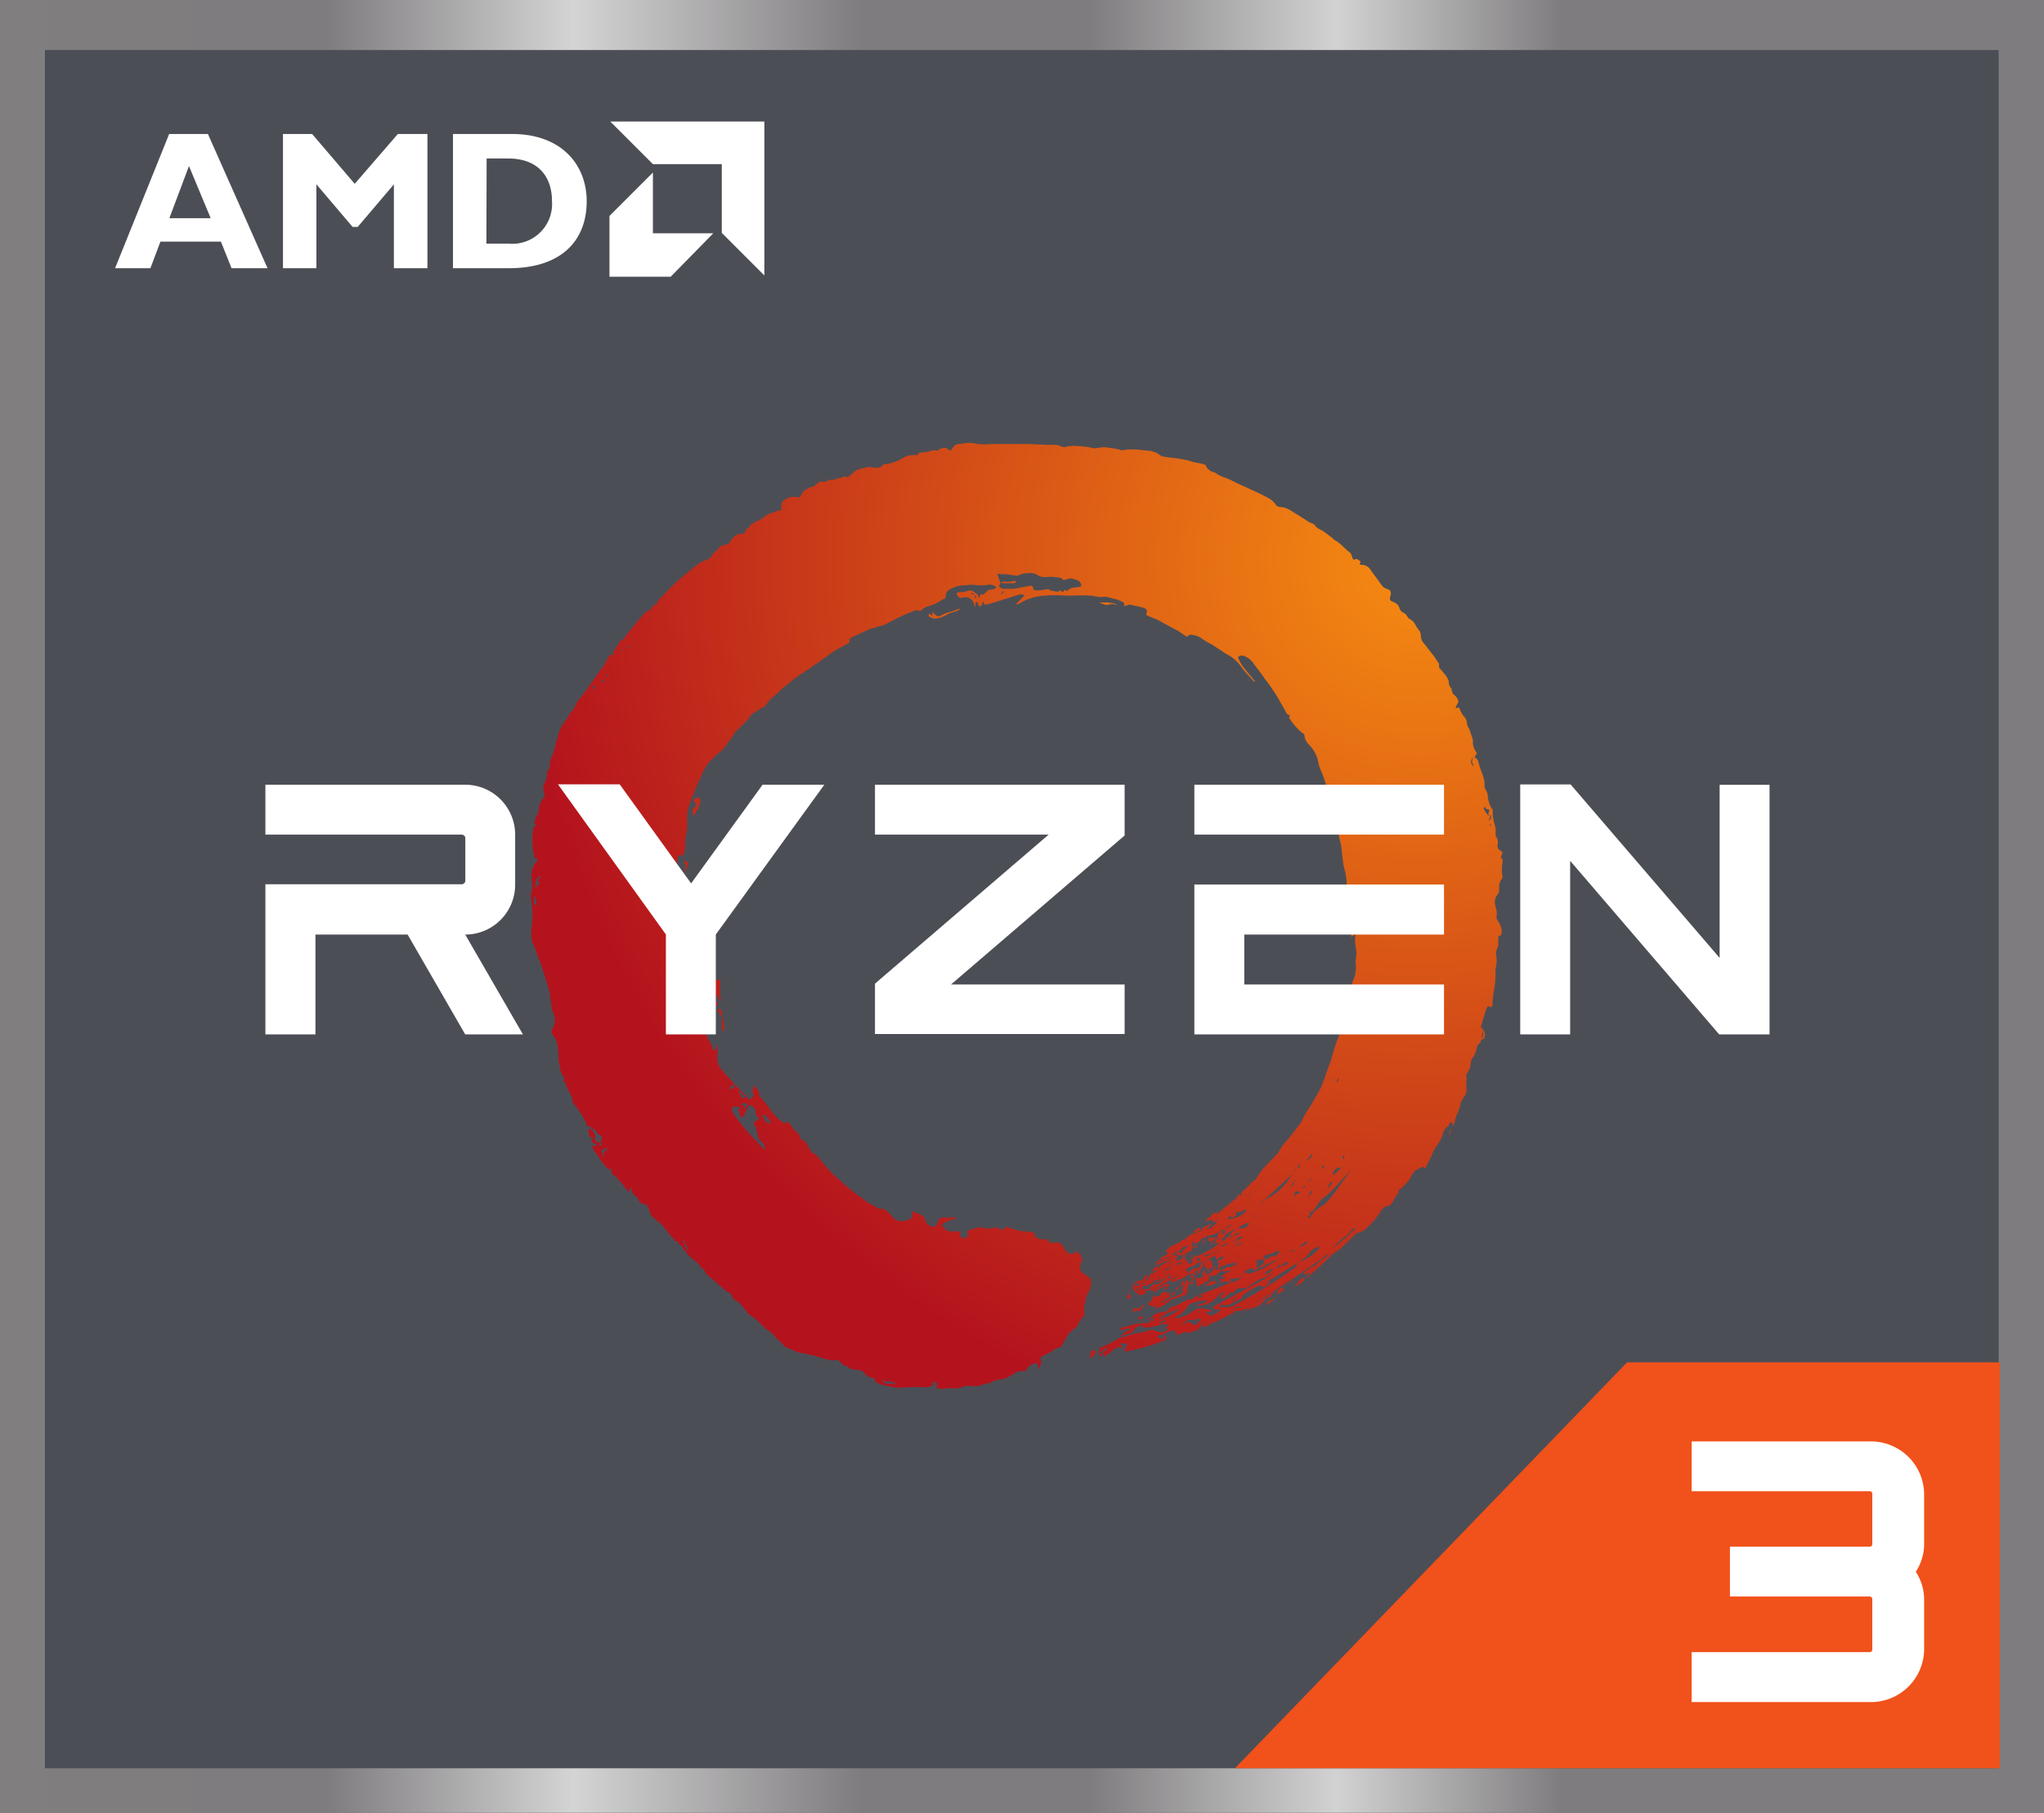 <svg id="svg2" xmlns="http://www.w3.org/2000/svg" xmlns:xlink="http://www.w3.org/1999/xlink" viewBox="0 0 192 170.31"><rect x="0" y="0" width="192" height="170.31" fill="#333333" stroke="none"/><defs><style>.cls-1{fill:none;}.cls-2{fill:url(#linear-gradient);}.cls-3{fill:#4c4e56;}.cls-4{fill:#f1511b;}.cls-5{clip-path:url(#clip-path);}.cls-6{fill:url(#radial-gradient);}.cls-7{clip-path:url(#clip-path-2);}.cls-8{fill:url(#radial-gradient-2);}.cls-9{clip-path:url(#clip-path-3);}.cls-10{fill:url(#radial-gradient-3);}.cls-11{clip-path:url(#clip-path-4);}.cls-12{fill:url(#radial-gradient-4);}.cls-13{clip-path:url(#clip-path-5);}.cls-14{fill:url(#radial-gradient-5);}.cls-15{clip-path:url(#clip-path-6);}.cls-16{fill:url(#radial-gradient-6);}.cls-17{clip-path:url(#clip-path-7);}.cls-18{fill:url(#radial-gradient-7);}.cls-19{clip-path:url(#clip-path-8);}.cls-20{fill:url(#radial-gradient-8);}.cls-21{clip-path:url(#clip-path-9);}.cls-22{fill:url(#radial-gradient-9);}.cls-23{clip-path:url(#clip-path-10);}.cls-24{fill:url(#radial-gradient-10);}.cls-25{clip-path:url(#clip-path-11);}.cls-26{fill:url(#radial-gradient-11);}.cls-27{clip-path:url(#clip-path-12);}.cls-28{fill:url(#radial-gradient-12);}.cls-29{clip-path:url(#clip-path-13);}.cls-30{fill:url(#radial-gradient-13);}.cls-31{clip-path:url(#clip-path-14);}.cls-32{fill:url(#radial-gradient-14);}.cls-33{clip-path:url(#clip-path-15);}.cls-34{fill:url(#radial-gradient-15);}.cls-35{clip-path:url(#clip-path-16);}.cls-36{fill:url(#radial-gradient-16);}.cls-37{clip-path:url(#clip-path-17);}.cls-38{fill:url(#radial-gradient-17);}.cls-39{clip-path:url(#clip-path-18);}.cls-40{fill:url(#radial-gradient-18);}.cls-41{clip-path:url(#clip-path-19);}.cls-42{fill:url(#radial-gradient-19);}.cls-43{clip-path:url(#clip-path-20);}.cls-44{fill:url(#radial-gradient-20);}.cls-45{clip-path:url(#clip-path-21);}.cls-46{fill:url(#radial-gradient-21);}.cls-47{clip-path:url(#clip-path-22);}.cls-48{fill:url(#radial-gradient-22);}.cls-49{clip-path:url(#clip-path-23);}.cls-50{fill:url(#radial-gradient-23);}.cls-51{clip-path:url(#clip-path-24);}.cls-52{fill:url(#radial-gradient-24);}.cls-53{clip-path:url(#clip-path-25);}.cls-54{fill:url(#radial-gradient-25);}.cls-55{clip-path:url(#clip-path-26);}.cls-56{fill:url(#radial-gradient-26);}.cls-57{clip-path:url(#clip-path-27);}.cls-58{fill:url(#radial-gradient-27);}.cls-59{clip-path:url(#clip-path-28);}.cls-60{fill:url(#radial-gradient-28);}.cls-61{clip-path:url(#clip-path-29);}.cls-62{fill:url(#radial-gradient-29);}.cls-63{clip-path:url(#clip-path-30);}.cls-64{fill:url(#radial-gradient-30);}.cls-65{clip-path:url(#clip-path-31);}.cls-66{fill:url(#radial-gradient-31);}.cls-67{clip-path:url(#clip-path-32);}.cls-68{fill:url(#radial-gradient-32);}.cls-69{clip-path:url(#clip-path-33);}.cls-70{fill:url(#radial-gradient-33);}.cls-71{fill:#fff;}</style><linearGradient id="linear-gradient" x1="-858.51" y1="623.64" x2="-857.51" y2="623.64" gradientTransform="matrix(192, 0, 0, -192, 164832.99, 119823.15)" gradientUnits="userSpaceOnUse"><stop offset="0" stop-color="#807e7e"/><stop offset="0" stop-color="#807e7e"/><stop offset="0.14" stop-color="#7e7c7e"/><stop offset="0.17" stop-color="#7e7c7e"/><stop offset="0.29" stop-color="#d5d4d5"/><stop offset="0.43" stop-color="#7e7c7e"/><stop offset="0.49" stop-color="#7e7c7e"/><stop offset="0.54" stop-color="#7e7c7e"/><stop offset="0.66" stop-color="#d3d2d2"/><stop offset="0.77" stop-color="#7e7c7e"/><stop offset="0.87" stop-color="#7e7c7e"/><stop offset="1" stop-color="#7e7c7e"/></linearGradient><clipPath id="clip-path"><path class="cls-1" d="M66.79,94.25c.06.08.24-.11.26,0s.08.28.29.24-.09-.33-.08-.49,0-.59.13-.52.06.42.23.57,0-.64,0-1,.09-1,0-1-.46,0-.48.15a3.22,3.22,0,0,0,0,.43,1.43,1.43,0,0,1-.37,1.1A.24.24,0,0,0,66.79,94.25Z"/></clipPath><radialGradient id="radial-gradient" cx="-866.28" cy="636.57" r="1" gradientTransform="matrix(-62.29, 62.29, 62.29, 62.29, -93482.56, 14362.33)" gradientUnits="userSpaceOnUse"><stop offset="0" stop-color="#f68c11"/><stop offset="0.95" stop-color="#b4131d"/><stop offset="1" stop-color="#b4131d"/></radialGradient><clipPath id="clip-path-2"><path class="cls-1" d="M89.38,57.46a3.37,3.37,0,0,0-1,.37.38.38,0,0,1-.44,0c-.12-.08-.39-.41-.37-.28s0,.19,0,.29-.22-.24-.3-.15a.16.16,0,0,0,.06.27,1,1,0,0,0,.72.14,2.52,2.52,0,0,0,1-.41c.11-.08.91-.25,1.07-.42s-.18,0-.27,0A2,2,0,0,1,89.38,57.46Z"/></clipPath><radialGradient id="radial-gradient-2" cx="-866.28" cy="636.57" r="1" gradientTransform="matrix(-62.28, 62.28, 62.28, 62.28, -93475.41, 14361.2)" xlink:href="#radial-gradient"/><clipPath id="clip-path-3"><path class="cls-1" d="M104.14,56.81a1.06,1.06,0,0,1,.66,0,.69.69,0,0,0,.18,0,3.51,3.51,0,0,0-1-.21c-.27,0-.78,0-.68.05l.65.2A.34.34,0,0,0,104.14,56.81Z"/></clipPath><radialGradient id="radial-gradient-3" cx="-866.28" cy="636.57" r="1" gradientTransform="matrix(-62.29, 62.29, 62.29, 62.29, -93488.11, 14363.22)" xlink:href="#radial-gradient"/><clipPath id="clip-path-4"><path class="cls-1" d="M64.31,81.86s.07,0,.1,0c.08-.22.15-.43.24-.66s-.18-.21-.27-.33-.08,0-.07,0a.63.63,0,0,0,0,.24.65.65,0,0,1,0,.66S64.22,81.86,64.31,81.86Z"/></clipPath><radialGradient id="radial-gradient-4" cx="-866.28" cy="636.57" r="1" gradientTransform="matrix(-62.29, 62.29, 62.29, 62.29, -93485.13, 14362.75)" xlink:href="#radial-gradient"/><clipPath id="clip-path-5"><path class="cls-1" d="M65.1,75.94c-.12,0,0,.45,0,.74a2.83,2.83,0,0,0,.61-1.08c.15-.45.07-.29,0-.62,0-.14-.57.1-.55.22a.61.61,0,0,0,.26.34h0C65.53,75.65,65.19,75.93,65.1,75.94Z"/></clipPath><radialGradient id="radial-gradient-5" cx="-866.28" cy="636.57" r="1" gradientTransform="matrix(-62.29, 62.29, 62.29, 62.29, -93486.32, 14362.94)" xlink:href="#radial-gradient"/><clipPath id="clip-path-6"><path class="cls-1" d="M94.72,54.65c-.2.06-.42-.09-.68.07-.05,0,.15.08.22.08.31,0,.66,0,1,0a.58.58,0,0,0,.18-.11s0-.07,0-.1A1.44,1.44,0,0,0,94.72,54.65Z"/></clipPath><radialGradient id="radial-gradient-6" cx="-866.28" cy="636.57" r="1" gradientTransform="matrix(-62.29, 62.29, 62.29, 62.29, -93479.38, 14361.83)" xlink:href="#radial-gradient"/><clipPath id="clip-path-7"><path class="cls-1" d="M67.76,96.87s0,.06.07,0a.27.27,0,0,0,.19-.27c0-.38-.13-.94-.19-1.31s-.16-.58-.28-.49-.24.09-.17.15l.21.17c0,.06,0,.11-.06.16s.28,0,.28.29h0c0,.14,0,.29,0,.38C67.77,96.28,67.77,96.57,67.76,96.87Z"/></clipPath><radialGradient id="radial-gradient-7" cx="-866.28" cy="636.57" r="1" gradientTransform="matrix(-62.28, 62.28, 62.28, 62.28, -93471.64, 14360.6)" xlink:href="#radial-gradient"/><clipPath id="clip-path-8"><path class="cls-1" d="M111.69,118.09c-.1,0,.33,0,.38-.12S111.79,118.07,111.69,118.09Z"/></clipPath><radialGradient id="radial-gradient-8" cx="-866.28" cy="636.57" r="1" gradientTransform="matrix(-62.28, 62.28, 62.28, 62.28, -93471.83, 14360.63)" xlink:href="#radial-gradient"/><clipPath id="clip-path-9"><path class="cls-1" d="M111.7,118.48s0,0,.06,0,0,0,0-.05S111.71,118.39,111.7,118.48Z"/></clipPath><radialGradient id="radial-gradient-9" cx="-866.28" cy="636.58" r="1" gradientTransform="matrix(-62.26, 62.26, 62.26, 62.26, -93442.42, 14355.99)" xlink:href="#radial-gradient"/><clipPath id="clip-path-10"><path class="cls-1" d="M113,116.69c0,.42,0,.18.08,0s.12-.12.12-.18S113,116.46,113,116.69Z"/></clipPath><radialGradient id="radial-gradient-10" cx="-866.28" cy="636.57" r="1" gradientTransform="matrix(-62.27, 62.27, 62.27, 62.27, -93463.1, 14359.25)" xlink:href="#radial-gradient"/><clipPath id="clip-path-11"><path class="cls-1" d="M102.52,126.86s0,0,0,0,0,0,0,0a1.58,1.58,0,0,1-.09.31v0c-.07.15-.07.87.44,0C103.11,126.58,102.79,127,102.52,126.86Z"/></clipPath><radialGradient id="radial-gradient-11" cx="-866.28" cy="636.57" r="1" gradientTransform="matrix(-62.29, 62.29, 62.29, 62.29, -93492.09, 14363.84)" xlink:href="#radial-gradient"/><clipPath id="clip-path-12"><path class="cls-1" d="M113.88,116.78c-.08.07-.16.09-.18.17s.15,0,.25-.13a.34.34,0,0,0,.07-.18C114,116.57,114,116.7,113.88,116.78Z"/></clipPath><radialGradient id="radial-gradient-12" cx="-866.28" cy="636.57" r="1" gradientTransform="matrix(-62.3, 62.3, 62.3, 62.3, -93500.23, 14365.13)" xlink:href="#radial-gradient"/><clipPath id="clip-path-13"><path class="cls-1" d="M119.39,121.77c.28-.33.52-.64.2-.34-.93.79-1.69.82-2.66,1.8-.16.16.18-.12.26-.16.56-.28,1-.09,1.75-1.09C119,121.87,119.22,122,119.39,121.77Z"/></clipPath><radialGradient id="radial-gradient-13" cx="-866.28" cy="636.57" r="1" gradientTransform="matrix(-62.29, 62.29, 62.29, 62.29, -93485.93, 14362.87)" xlink:href="#radial-gradient"/><clipPath id="clip-path-14"><path class="cls-1" d="M120.67,121c-.27.23-.38-.3-.73.53,0,.08-.07.17.46-.18C120.6,121.18,120.75,120.9,120.67,121Z"/></clipPath><radialGradient id="radial-gradient-14" cx="-866.28" cy="636.57" r="1" gradientTransform="matrix(-62.27, 62.27, 62.27, 62.27, -93458.13, 14358.46)" xlink:href="#radial-gradient"/><clipPath id="clip-path-15"><path class="cls-1" d="M107,123.75c-.14.16-.07.26-.07.26s.61-.25.46-.28S107.06,123.65,107,123.75Z"/></clipPath><radialGradient id="radial-gradient-15" cx="-866.28" cy="636.57" r="1" gradientTransform="matrix(-62.3, 62.3, 62.3, 62.3, -93498.83, 14364.91)" xlink:href="#radial-gradient"/><clipPath id="clip-path-16"><path class="cls-1" d="M107.62,123.77s0,0,0,0-.08,0-.08,0S107.61,123.78,107.62,123.77Z"/></clipPath><radialGradient id="radial-gradient-16" cx="-866.28" cy="636.57" r="1" gradientTransform="matrix(-62.31, 62.31, 62.31, 62.31, -93521.91, 14368.55)" xlink:href="#radial-gradient"/><clipPath id="clip-path-17"><path class="cls-1" d="M112.15,119.88c-.05,0-.38-.1-.36-.06a.15.15,0,0,1,0,.07s.09,0,.08,0a.19.19,0,0,0,0,.17c.09.18.21-.1.28-.08S112.2,119.89,112.15,119.88Z"/></clipPath><radialGradient id="radial-gradient-17" cx="-866.28" cy="636.57" r="1" gradientTransform="matrix(-62.29, 62.29, 62.29, 62.29, -93483.74, 14362.52)" xlink:href="#radial-gradient"/><clipPath id="clip-path-18"><path class="cls-1" d="M112.77,115.66c0-.11,0,0,0,0s.06,0,0-.14a.18.18,0,0,0-.27-.12c-.1.07-.27.27-.43.4S112.74,115.76,112.77,115.66Z"/></clipPath><radialGradient id="radial-gradient-18" cx="-866.28" cy="636.57" r="1" gradientTransform="matrix(-62.31, 62.31, 62.31, 62.31, -93510.55, 14366.77)" xlink:href="#radial-gradient"/><clipPath id="clip-path-19"><path class="cls-1" d="M121.08,120.62a5,5,0,0,0,.5-.42l-.11.07C121.33,120.42,121.22,120.35,121.08,120.62Z"/></clipPath><radialGradient id="radial-gradient-19" cx="-866.28" cy="636.57" r="1" gradientTransform="matrix(-62.31, 62.31, 62.31, 62.31, -93512.93, 14367.15)" xlink:href="#radial-gradient"/><clipPath id="clip-path-20"><path class="cls-1" d="M109.59,122c.24-.13.59-.22.71-.37a.9.9,0,0,0,.12-.21,1.36,1.36,0,0,1,.18-.29.56.56,0,0,1,.16-.21c.1-.08.58-.24.45-.1s0,.15-.12.27.14.33,0,.39a1.83,1.83,0,0,1-.25.15c-.5.31-.6.08-1.64.77,0,0-.08,0-.12,0s.16-.2.46-.36Zm-.07-.45a.46.46,0,0,1-.21,0l-.12,0A.92.92,0,0,1,109.52,121.54Zm-1.11.3c-.18.14-.34.54-.38.56s-.19-.34-.16.08.81.13.68.33-.08,0,0,.14.15.08.13,0,0-.25,0-.24a.91.91,0,0,1,.16.11h0a.22.22,0,0,0,.28-.08h0a.38.38,0,0,1,.16-.12l.07,0a1.67,1.67,0,0,0,.28-.22,1.93,1.93,0,0,1,.44-.31,7.49,7.49,0,0,1,.76-.25,1.34,1.34,0,0,1,.47-.13.08.08,0,0,0,.06,0c0-.1,0-.26.22-.33s-.2-.12-.11-.26.19-.38,0-.33-.21,0-.12,0l.21,0a.39.39,0,0,0,.16-.22c0-.1-.1-.15-.13-.21s0-.16-.07-.18-.13.2-.09.29a.46.46,0,0,1,0,.2s0,.08,0,.08h0c-.07,0-.08-.05,0-.08s0-.2,0-.16-.28.27-.27.1.15,0,.19-.22c0,0-.45-.14-.39.25,0,.21-.63.36-.58.41s.21.11.12.11,0,.34-.09.29c-.38-.26-.29.76-.6.19,0-.07.13,0,.15-.16s-.05-.07-.13,0-.15.14-.24.16.28-.16,0-.26a.6.6,0,0,0-.57.16s0,.12,0,.16-.53.17-.58.09,0,0,.07-.1-.3.11-.27.23.42-.11.23,0Z"/></clipPath><radialGradient id="radial-gradient-20" cx="-866.28" cy="636.57" r="1" gradientTransform="matrix(-62.29, 62.29, 62.29, 62.29, -93483.15, 14362.43)" xlink:href="#radial-gradient"/><clipPath id="clip-path-21"><path class="cls-1" d="M140,77.62a.28.28,0,0,0-.06-.08c0-.06.07-.15.09-.15s0,.12,0,.15,0,.12-.06.08Zm-.06-.88s0-.25.06-.16.09.28,0,.39a.35.35,0,0,1-.14.12C139.81,77.14,139.93,76.85,140,76.74Zm-.11-.13c0,.09-.55-.59-.42-.74s.1.08.22.14.21,0,.25.1,0,.12-.06.24S139.88,76.59,139.86,76.61Zm-.63,20.15c.09,0,.12.33.09.54s0,.19-.09.2,0-.12,0-.25a2.5,2.5,0,0,0,.05-.29c0-.16-.1-.27-.05-.2Zm-.85-24.82a.56.56,0,0,1-.18-.4c.09-.18.22-.56.18-.36,0,0-.08.36-.08.39C138.29,71.78,138.55,72.06,138.38,71.94ZM127.17,115.6c-.61.47-.42.45-.67.63s-.24.22-.53.44-.51.37-.66.47-.13,0,0-.06.13-.16.23-.25.1,0,.23-.16a1.51,1.51,0,0,0,.26-.24c.11-.12,0,0,.26-.18a3.32,3.32,0,0,0,.54-.52c.17-.19.42-.37.41-.33S127.58,115.29,127.17,115.6Zm-3-2.29a3.16,3.16,0,0,0-1.08,1c-.32.33-.37.08-.13-.12s0-.22,0-.34.22.1.32,0c.47-.56.7-1.16,1.23-1.46s2.52-2.69,2.31-2.38S124.82,113,124.19,113.31Zm-.17,3.86a4.13,4.13,0,0,1-1.92,1.38c0-.06.25-.18.53-.39s.43-.58.7-.77S124.07,117.11,124,117.17Zm-1.46-.43c.15-.12.09,0,.28,0s-.76.48-.81.48A4.19,4.19,0,0,1,122.56,116.74Zm-.77,2.26-.62.46a48.53,48.53,0,0,1-5.06,3.09,1.52,1.52,0,0,1-1,.26c-.4,0-.58.16-.46-.12s.78.22,1.28-.41c0-.07-.14-.08-.09-.12a.5.5,0,0,1,.47-.22c.11,0-.36.08-.34.25,0,.39.41-.14.6-.18s.13-.15.11-.21,1.72-1.38,2-.87c0,.06.42-.17.55-.43s-.33,0-.23-.06,1.93-1.16,2.9-1.78c.09-.06-.07.1-.09.15s.06.1,0,.19Zm-5.2,3.87c-.07.09-.14,0-.31,0s-.2,0-.37.13-.1,0-.07,0a.45.45,0,0,1,.25-.18c.16,0,.27,0,.37,0a.43.43,0,0,0,.2-.06S116.66,122.78,116.59,122.87Zm-1.93.21c-.55.62-1.1.59-1.36.23-.14-.15.36.07.62-.24,0,0,0,0-.12,0-.64,0-1.1-.47-2,.33-.14.12-1.24.56-1.4.42s.53,0,1.32-1.27a3.87,3.87,0,0,1,1.73-.36s-.13.17-.36.24-.83.19-.54.25a2.42,2.42,0,0,0,2.07-1.19c-.06.27.18,0,.25-.08s0-.13,0-.18,0,.24.22.25-.42.13-.43.28.08.25.16.25c.24,0,1.06-.94,1-.52,0,.14.19-.23.27-.3.49-.39.79.09,1.31-.35a4.46,4.46,0,0,1,1-.66c.23-.11.44-.12.65-.24s.7-.6.39-.21-3.28,1.81-5.1,2.87c-.22.13-.46.18-.39.21s.2.31.34.24.45,0,.37,0Zm-2,.19c-.07.06-.1.1-.14,0S112.72,123.22,112.65,123.27Zm-.1,1c-.51.63-.62-.42-1.23.06s0-.14.1-.21c.3-.19.91,0,1.26-.25C112.81,123.8,112.87,123.88,112.55,124.27Zm6.39-4.77c.18-.17.86-.34.75-.27s-.3.22-.56.42S118.76,119.66,118.94,119.5ZM120,119c.13-.1.19-.33.17-.19,0,.44.71-.53.85-.11,0,.13-.73.23-1.15.47C119.78,119.17,119.87,119.06,120,119Zm-.43-.92c-.1-.26-.5.3-.62.26s-.52-.29,0-.42,1.36-.57,1.24-.35C120,118,119.61,118.11,119.58,118Zm1-.09c-.06,0-.08.06-.09,0s.16-.07.22,0S120.66,117.92,120.6,117.94Zm-2.39-4.66c-.23.14,2.84-2.63,3.1-2.92s.17-.12,0,.06a5.67,5.67,0,0,1-2.18,2.11C118.91,112.62,118.45,113.14,118.21,113.28Zm-.28,1a.13.13,0,0,1,.21-.08S117.89,114.38,117.93,114.24Zm3.65-4.22c.08-.12.09-.13.16-.25s.1,0,0,.1S121.51,110.13,121.58,110Zm0,7.38c0,.06-.2.14-.27.17S121.54,117.29,121.58,117.4Zm0-6.33c-.12.21-.26.54-.23.28s.53-.76.41-.49C121.66,111,121.61,110.94,121.53,111.07Zm.52.91c.13.08-.09.06-.14.08l-.13,0c-.06.08-.2.42-.19.25C121.56,112,121.76,111.82,122.05,112Zm-.16-2.34c0-.09.19-.41.2-.32s0,.19,0,.25S121.84,109.72,121.89,109.64Zm.52,1.83c.11-.1.28-.3.22-.2a2.56,2.56,0,0,1-.16.25C122.4,111.63,122.3,111.56,122.41,111.47Zm.23-2.46c0-.09.13-.15.3-.34a1.38,1.38,0,0,0,.28-.46c0-.1,0,.24,0,.31s-.1.12-.18.21a2.14,2.14,0,0,1-.26.19C122.7,109,122.61,109.1,122.64,109Zm.4,1.75c0-.06.16-.29.11-.08S123,110.82,123,110.76Zm-.25.31.17-.22c.05,0,.1.06,0,.11S122.75,111.13,122.79,111.07Zm.41.91c-.11.15-.43.43-.33.27s.09-.16.25-.41S123.31,111.83,123.2,112Zm1.14-2.52c.06-.08,0,0,0,.12a.39.39,0,0,1-.16.15C124.08,109.79,124.28,109.53,124.34,109.46Zm.7,1.59c.17-.13.23-.19.15-.08l-.45.57C124.6,111.73,124.87,111.17,125,111.05Zm.81-1.39c.21,0-.56.57-.65.67S125.21,109.75,125.85,109.66Zm-.16-8.35c.07-.08,0,.12,0,.16s-.12.08-.16.18,0,.28,0,.26S125.56,101.45,125.69,101.31Zm.56,7.2c.09-.07,0,0,0,.1a.86.86,0,0,1-.07.21C126.07,108.93,126.08,108.67,126.25,108.51Zm-16.79,15.54c-.18.06-.34.24-.54.22,0,0-.16,0,0-.08a2.43,2.43,0,0,0,.3-.17C109.3,124,109.56,124,109.46,124.05Zm-.23-.18c-.08,0-.19.16-.22,0S109.17,123.85,109.23,123.87Zm-.84.09a1.87,1.87,0,0,1-.89.28s0-.06.26-.09S108.44,123.92,108.39,124Zm9.19-11.73a.52.52,0,0,1-.18,0c-.05,0,.13,0,.19,0S117.63,112.23,117.58,112.23Zm-.34,2.76a.78.78,0,0,1-.85.32c-.26-.06.77-.57,1.15-.55C117.6,114.76,117.37,114.86,117.24,115Zm-.27,1.6c-.08,0,.06,0,.09-.08S117,116.61,117,116.59Zm-.79,0c-.21.13,0-.09,0-.18,0-.36.47-.25.71-.36C117,116,116.35,116.49,116.18,116.6Zm.46.07c0,.08-.14.34-.14,0,0-.11,0,0,.11-.07S116.67,116.6,116.64,116.67Zm-.35,2.19c0,.13-.13.07-.08,0s.07-.1.25-.3S116.34,118.72,116.29,118.86Zm-.2-1.86c0-.12.37-.38.34-.18,0,0-.07.05-.1.08S116.08,117.1,116.09,117Zm.07,1.67c-.09.11-.23.17-.27.12s-.08.12-.08,0,0-.06.1-.07-.06-.1,0-.12S116.24,118.55,116.16,118.67Zm-1,.39c-.34.12-.7.32-.64.18s0-.22.14-.31a7.29,7.29,0,0,1,1.19-.36c.09,0-.1.19-.11.31S115.42,119,115.12,119.06Zm-.41-2c-.08,0-.12-.07,0-.13s.11.08.27-.09.25-.13.22-.07a.51.51,0,0,1-.18.18A.69.69,0,0,1,114.71,117.1Zm-.07-.47c.11-.08.06-.32.18-.4s.09,0,.15,0,.19,0,.13.13S114.53,116.72,114.64,116.63Zm-.47-.21c0-.24.18-.09.32-.18S114.14,116.67,114.17,116.42Zm.34.34a9.84,9.84,0,0,1-1.78,1.08l-.37.14c-.08,0-.16,0-.22,0s0,.27-.25.23c-.11,0-.13.08,0,.13s.1.07.1.12-.17.11-.16.28-.09-.1-.24-.09,0-.06-.06-.16-.22.07-.23,0,.12-.13.09-.2-.13.07-.16-.1a.59.59,0,0,1,.17-.52c.13-.11.43-.09.49-.27s.23-.38.39-.25.19-.24,0-.14-.43.1-.4-.08.13-.55.25-.15c0,.12.3,0,.5-.22s.15-.31.27-.27c.31.1.3-.24.5-.22a2.63,2.63,0,0,0,1.36-.58s.11-.15.11,0-.52.2-.56.59c0,.14-.29.27-.6.15s-.27.26-.2.34.18.26.2,0,.08,0,.14,0,.07,0,.14-.12.19-.12.1.18.62,0,.42.14Zm-.19.71c0,.07-.08.2-.11.07S114.37,117.41,114.32,117.47Zm-.26.15a.23.23,0,0,1-.16.11c-.14,0,.09-.19.14-.26S114.1,117.53,114.06,117.62Zm-.37.22c-.1,0-.41.24-.6.15S113.8,117.78,113.69,117.84Zm-1,.35c0,.11-.16.46-.29.17s0-.2.1-.18S112.7,118.08,112.68,118.19ZM111,117.7c0,.21-.41-.22-.26-.22a.3.3,0,0,0,.28-.16c.1-.12.14-.33.16-.28s0,.26.09.17a.32.32,0,0,1,.34-.16C111.77,117.07,111,117.48,111,117.7Zm.07.56c-.13,0-.32.22-.51.19s0-.16,0-.23-.11,0-.09-.08.35,0,.16-.12l-.49-.13c-.16,0,.49-.42.51-.32s-.4.29-.27.28.37,0,.34,0-.19,0,0,.09.46-.21.41,0S111.2,118.22,111.07,118.26Zm-.5.58c-.25,0,0-.12.25-.2s.19-.12.18,0S110.94,118.78,110.57,118.84Zm-.26-.59c.06-.06.14-.13.12-.09s-.08.18-.18.16S110.26,118.29,110.31,118.25Zm.25,1.83c-.14,0-.29.17-.42.13s.09-.09.2-.17S110.7,120.06,110.56,120.08Zm4-5.79c.06-.05.07,0,.08,0s0,0,0,0S114.49,114.39,114.59,114.29Zm.37,1.25c0,.1.16-.05.17.1s-.08.22-.28.35S115,115.44,115,115.54Zm.28-.23c.26-.19.31-.24.48-.21s-.35.12-.44.28S115,115.52,115.24,115.31Zm.5.81c0,.18-.19.13-.29.18C115.52,116.13,115.61,116,115.74,116.12Zm-.32,0c-.35.45-.42,0-.27-.14l1.08-.62A6.4,6.4,0,0,0,115.42,116.09Zm.57.54c0,.05-.08,0-.13,0s-.11.22-.1.09S116.05,116.51,116,116.63Zm-.14-.48c.12-.12.36-.4.66-.34.11,0-.13.08-.27.15S115.78,116.23,115.85,116.15Zm-.42-1.79c.07-.12.09-.25.22-.06s.51-.14.53-.22-.11-.18,0-.23.17,0,.3,0,.8-.44.61-.15a2,2,0,0,1-1.16.73,5.54,5.54,0,0,1-.58.1C115.25,114.54,115.37,114.46,115.43,114.36Zm.54-.48s0,0-.08.07,0,.08-.1.09S115.91,113.88,116,113.88Zm1.35-1.66c.05,0,.06.1,0,.1s0-.06-.14,0S117.27,112.19,117.32,112.22ZM110,118.75a.22.22,0,0,1-.17,0c-.06,0,.19-.09.24-.12S110.07,118.72,110,118.75Zm0,.26c-.09.27-.47.3-.34.18s.13,0,.2-.1S110,118.87,110,119Zm0,1.06c-.12.06-.2,0-.33.06,0-.31.25-.09.23-.35,0-.06-.23,0-.32,0s-.11.06-.16,0,.12,0,.15,0,.28-.26.43.13c0,0-.14,0-.08.07S110.05,120,109.92,120.07Zm-.51.07a3.82,3.82,0,0,1-.71.52c-.13,0-.45,0-.57.08s-.15.27-.32.36-.29,0-.44,0-.37.17-.26,0,.16-.19.15-.22-.06-.1,0-.07a.74.74,0,0,0,.55-.13c.05,0,.33-.12.42-.18s0-.13.18-.19.12,0,.18,0,.13-.11.19-.1c.32,0,.13,0-.06.13s-.24.24,0,.14a5.17,5.17,0,0,0,.6-.4C109.41,120,109.47,120.05,109.41,120.14Zm-1.28.9s-.09.11-.15.1.15-.17.19-.24,0,0,.07,0S108.18,121,108.13,121Zm-.68-.46c.15,0,.31,0,.15,0s-.26.18-.31.11,0,0,0-.13S107.38,120.59,107.45,120.58Zm.76-.43s.08,0,.07,0-.06.07-.14,0S108.16,120.16,108.21,120.15Zm.61-.16s0,.09-.09.09S108.79,119.92,108.82,120Zm.64-.77c.08,0,.16-.06.14,0s-.11.26-.23.09S109.39,119.22,109.46,119.22ZM107,121.05c0,.16-.29.3-.23.22s-.06-.21.06-.2S107,120.89,107,121.05Zm0-.44a.34.34,0,0,1-.12,0s.18,0,.22,0S107,120.6,107,120.61Zm2.51-2.38s-.07,0-.12,0-.08.18-.17.24a3,3,0,0,1-.37.17c-.09,0,0-.07,0-.13s.12,0,.21,0a1.06,1.06,0,0,0,.2-.17.67.67,0,0,1,.17-.12s-.06,0-.1,0,.6-.12.7-.17S109.63,118.31,109.48,118.23Zm4.81-3.58s-.07,0-.1.08-.14.14-.11.08.12-.15.21-.29S114.33,114.56,114.29,114.65ZM101.5,55.11c-.43.14-.91,0-1.22.39-.06.1-.16-.1-.23-.08s-.11.09-.17.16-.16,0-.25-.08-.17.06-.26.09-.05,0-.07,0c-.21,0-.48-.12-.54-.07l0,0s-.15-.12-.23-.14a.83.83,0,0,0-.38,0c-.35.1-1,.14-1.06,0s0-.24-.14-.31a.39.39,0,0,0-.14-.05l-1.2.24a4.1,4.1,0,0,1-.49.06h-.69c-.23,0-.47,0-.58-.26,0-.1.16-.22.12-.32s-.16-.43-.25-.68.15-.13.28-.11a3.42,3.42,0,0,0,.45,0l.86.11a.66.66,0,0,0,.58-.1,1.48,1.48,0,0,1,.57-.09,1.86,1.86,0,0,1,.62,0,1.56,1.56,0,0,1,.52.25,1.75,1.75,0,0,0,.91.08,1,1,0,0,1,.33,0,3.3,3.3,0,0,1,.92.14s.07.18.19.16.57-.2.76-.14c.35.1.68.21.73.32s.21.34.1.38Zm-7.47.7c-.09,0,0-.06.06-.09l.09-.15s.08,0,.09,0S94.24,55.8,94,55.81Zm-2.4.37c-.07,0-.11,0-.07-.06s0-.13.07-.16,0,.1.07.14S91.7,56.16,91.63,56.18Zm-.24-.35c-.22,0-.2-.09-.11-.1s.06-.11.09,0,.2.06.21.12S91.42,55.83,91.39,55.83ZM64.17,116.55s0,0,.06,0,.07.25.13.35a1.7,1.7,0,0,1,.27.47s-.08,0-.13,0S64.15,116.69,64.17,116.55ZM68.81,102l.17-.33c.12.29.11.32-.16.62h-.34C68.5,102.1,68.71,102.12,68.81,102Zm.8,2c.12,0-.35.23-.27.29s.12.31.17.47.15.29.21.23c.29-.26.31-.67.53-1s.4-.08.62.16c0,0,.16.1.12.15a.74.74,0,0,0,.26.72c.22.21-.53.33-.47.5a1.08,1.08,0,0,0,.07.18c.36.46.17,1.18.64,1.55.17.14.33.28.32.48s.29.16.13.22a.59.59,0,0,1-.43-.24c-.55-.6-1.12-1.19-1.66-1.81-.28-.32-.5-.69-.75-1a1.73,1.73,0,0,1-.17-.21.66.66,0,0,1-.15-.64C68.83,104,69.27,103.94,69.61,104.06ZM70,103c.19,0,0,.12-.17.19s-.42-.59-.46-.73S69.79,102.94,70,103Zm.17.83c-.11.09-.19.24-.3.3s-.06-.05,0-.09.07-.13,0-.17-.3,0-.26,0c.13-.28.32-.29.72-.06C70.46,103.83,70.27,103.76,70.2,103.82Zm1.73,1a3.65,3.65,0,0,1,.45.51.21.21,0,0,1,0,.18.36.36,0,0,1-.2,0c-.23,0-.33-.43-.51-.62S71.85,104.71,71.93,104.78ZM83,129.66a.16.16,0,0,0,.13.14,2,2,0,0,0,.37,0,.71.71,0,0,1,.33.05.53.53,0,0,0,.26.07c.1,0-.09.11-.16.1a2.27,2.27,0,0,0-.53,0,1,1,0,0,1-.38-.14.33.33,0,0,1-.11-.2C82.94,129.6,83,129.6,83,129.66ZM58.89,60.86c-.12,0,.07-.07.1-.1s.09-.21.11-.1S59.08,60.88,58.89,60.86Zm-.48.26s-.09.07-.08,0,.1-.15.18,0S58.48,61.14,58.41,61.12ZM57,63.56c-.1-.08-.07-.13.06-.23s0,.12,0,.16S57.14,63.75,57,63.56Zm-.25,44.64a2.75,2.75,0,0,0,0,.34s0,.16,0,.21-.17-.51-.26-.62.21-.07.33-.18.13-.21.19,0S56.75,108.15,56.73,108.2Zm-.3-.57s0,.1-.1,0,0-.19.07-.24.06-.12.09,0S56.54,107.58,56.43,107.63Zm-.53-.53c-.06-.12,0-.3,0-.4a1.34,1.34,0,0,0-.37-.56c.17,0,.29-.21.34,0a1.45,1.45,0,0,0,.57.6c.11.07.11.21,0,.37a.64.64,0,0,1-.16.29C56.26,107.39,56,107.29,55.9,107.1Zm-.31-42.35a.25.25,0,0,1,.13-.25c.05,0,.18-.21.17-.11s0,.27-.18.32S55.59,64.83,55.59,64.75Zm.95-.67c.06-.1.07-.15.11-.18s.07,0,.12,0C57.08,63.85,56.45,64.24,56.54,64.08Zm-6,18.74c.06.09.11.1.16.15s-.11.07-.21.13-.22.6-.22.14.11-.86.44-.88S50.37,82.58,50.54,82.82Zm-.39,1.88c0-.11,0,0,0-.34s.14.08.18.13,0,.36.08.58C50.12,85,50.17,84.8,50.15,84.7Zm91-3.92c-.06-.1-.22-.17-.17-.28l.11-.34c.06-.15-.19-.22-.28-.32a.48.48,0,0,1-.15-.49.88.88,0,0,0-.1-.67.77.77,0,0,1-.1-.44,1.57,1.57,0,0,0-.09-.78,3.9,3.9,0,0,1-.17-1.31c0-.11-.09-.16-.13-.24a3,3,0,0,1-.33-1,1.22,1.22,0,0,0-.16-.64.75.75,0,0,1-.15-.53,2.29,2.29,0,0,0-.05-.52c-.14-.57-.43-1.09-.53-1.67a.92.92,0,0,0-.15-.25c0-.07-.24-.08-.18-.21s.24-.28.16-.39a1.6,1.6,0,0,1-.34-1.19c-.13-.37-.22-.64-.31-.91a.39.39,0,0,0-.06-.15,1.4,1.4,0,0,1-.22-.66.79.79,0,0,0-.26-.48,2.1,2.1,0,0,1-.31-.5c-.05-.09-.08-.2-.12-.29s-.21,0-.33,0,.3-.52.24-.69a1.32,1.32,0,0,0-.42-.56c-.23-.16-.18-.54-.27-.63a.8.8,0,0,1-.21-.58,1.28,1.28,0,0,0-.2-.47,2.67,2.67,0,0,0-.24-.32l-.41-.48s-.05,0-.06-.09,0-.18,0-.28-.23-.36-.33-.54-.12-.18-.18-.27l-.41-.51c-.17-.22-.33-.45-.51-.65a1.1,1.1,0,0,1-.24-.42c-.08-.29,0-.6-.25-.85a4.38,4.38,0,0,1-.28-.42,1.23,1.23,0,0,0-.63-.64c-.11-.06-.23-.43-.48-.53a.66.66,0,0,1-.42-.48.82.82,0,0,0-.25-.38,2.82,2.82,0,0,0-.55-.27c-.21-.2,0-.45,0-.73s-.19-.33-.33-.39a.94.94,0,0,1-.43-.23c-.38-.48-.72-1-1.09-1.47a1,1,0,0,0-1-.57c-.13,0,0-.25,0-.32l-.31-.22c-.11-.07-.3.14-.39,0s-.07-.19-.11-.28-.09-.28-.19-.34c-.51-.34-.85-.9-1.44-1.16,0,0-.07-.08-.11-.12-.3-.23-.59-.47-.89-.68s-.64-.27-.83-.58a.56.56,0,0,0-.31-.2,2.16,2.16,0,0,1-.59-.34c-.46-.3-.93-.57-1.38-.86a1.94,1.94,0,0,0-1.07-.34.45.45,0,0,1-.3-.16,1.92,1.92,0,0,0-.84-.73c-.22-.12-.44-.24-.68-.35l-1.53-.71-.78-.35-.5-.26-.39-.16a3.39,3.39,0,0,1-1-.49.39.39,0,0,0-.15-.06,1,1,0,0,1-.74-.62c0-.14-.84-.24-1.26-.35a4.76,4.76,0,0,0-.74-.2A9.31,9.31,0,0,0,110,43a4.49,4.49,0,0,1-.61-.09.8.8,0,0,1-.43-.15,2,2,0,0,0-1.21-.42l-1-.11c-.25,0-.49,0-.73,0a1.74,1.74,0,0,0-.39.05c-.12,0-.26.07-.35,0a4.08,4.08,0,0,0-.91-.18,2.89,2.89,0,0,0-1.34,0,.88.88,0,0,1-.36,0,7.24,7.24,0,0,0-1.31-.18,3.52,3.52,0,0,0-1.36.09c-.13.06-.66-.26-.93-.22a8.07,8.07,0,0,1-.85,0l-1.59-.07-1.49,0c-.45,0-.91,0-1.36,0h-.63a6.93,6.93,0,0,1-1.29,0,3.26,3.26,0,0,0-1.67,0h-.06a.65.65,0,0,0-.63.35,2.12,2.12,0,0,0-.12.2.46.46,0,0,1-.28,0s0,0-.14-.11.16-.05.23-.07-.12,0-.17,0a1.74,1.74,0,0,0-.72.07l-.21.18a1.86,1.86,0,0,0-.6,0,2.89,2.89,0,0,1-1,.18.5.5,0,0,0-.13,0,2.57,2.57,0,0,1-.21.24l-.11,0a2.1,2.1,0,0,0-1.38.36,4.06,4.06,0,0,1-1.61.51c-.12,0-.19.16-.29.24a1.66,1.66,0,0,1-1,0,.51.51,0,0,0-.2,0c-.25.06-.51.14-.77.19a.92.92,0,0,0-.47.21c-.17.16-.35.3-.57.49s-.35-.05-.45,0a2.92,2.92,0,0,1-.38.14c-.22.07-.44.11-.66.17-.07,0,0,.06-.14.05s-.14-.12-.2-.07a.8.8,0,0,1-.76.2.4.4,0,0,0-.35.15c-.22.19-.45.4-.72.37a4.07,4.07,0,0,1-.44.27.53.53,0,0,0-.3.29c-.06.12-.14.24-.2.35s-.38,0-.55,0a1.4,1.4,0,0,0-1,.36.55.55,0,0,0-.21.44c0,.13,0,.26,0,.39s-.17.07-.24.09a5.65,5.65,0,0,0-.62.22,2.18,2.18,0,0,0-.89.5,2.47,2.47,0,0,1-.56.29c-.22.14-.63.33-.66.42l-.06.24c0,.08-.22-.1-.23,0s0,.21-.08.29a.76.76,0,0,1-.45.28c-.11,0-.26-.07-.33,0a1.59,1.59,0,0,0-.7.73.36.36,0,0,1-.32.22,1.14,1.14,0,0,0-.32.07c-.25.11-.52.21-.54.56,0,0,0,0,0,0s-.15-.1-.2,0A1.1,1.1,0,0,0,67,52a1.08,1.08,0,0,1-.75.64,3.34,3.34,0,0,0-.8.45c-.31.23-.6.49-.9.74s-.69.55-1,.84-.82.78-1.19,1.2a7.93,7.93,0,0,0-.58.58c0,.08,0,.23-.11.27-.45.21-.58.62-.67.64a.88.88,0,0,0-.57.38c-.25.31-.52.6-.77.9s-.44.52-.65.79-.29.41-.46.66c0,.07-.09-.06-.18,0-.26.38-.52.76-.78,1.16-.06.07.06.14.09.24s-.28,0-.34,0a2,2,0,0,0-.33.48,4.62,4.62,0,0,1-.77,1.18c-.28.42-.56.85-.87,1.25a9.15,9.15,0,0,1-.73,1,3.43,3.43,0,0,0-.59.87,1.92,1.92,0,0,1-.46.68,7.66,7.66,0,0,1-.41.67,3.89,3.89,0,0,0-.78,1.56,12.29,12.29,0,0,0-.32,1.19,2.8,2.8,0,0,1-.2.62,2.24,2.24,0,0,0-.24.79c.06.65-.3.6-.26.77a1.78,1.78,0,0,1-.27,1.1,1,1,0,0,0,0,.8h0l.06.4a2,2,0,0,0-.56,1.08.71.71,0,0,1-.14.58,2.47,2.47,0,0,0-.27.86c0,.09.14.06.22.1s-.26.12-.28.22a6.22,6.22,0,0,0,.1,2.94c.05.13.17,0,.24,0s0,.24-.09.35a2.1,2.1,0,0,0-.45.83A4.55,4.55,0,0,0,50,83.17a1,1,0,0,1-.07.54.73.73,0,0,0-.06.32c0,.32.06.64.08,1a7.28,7.28,0,0,1,.07.93c0,.47-.08.94-.11,1.42a4.78,4.78,0,0,0,0,.53c0,.18.07.48.09.59s.17.39.25.6.24.65.36,1a4.19,4.19,0,0,1,.2.49c.2.62.39,1.25.6,1.87a4.47,4.47,0,0,1,.26,1.15c0,.25.1.5.12.75a2.53,2.53,0,0,0,.22.9,1.73,1.73,0,0,1,.1.45,1.18,1.18,0,0,1,0,.42,6.57,6.57,0,0,1-.26.61.35.35,0,0,0,0,.4,1.66,1.66,0,0,0,.16.21,1.82,1.82,0,0,1,.37,1.07,2.78,2.78,0,0,1,.07,1s0,.06,0,.1c.06.28.1.56.16.84a1.61,1.61,0,0,0,.35.84.52.52,0,0,1,.07.15s-.15.13-.14.19.2.12.23.18,0,.21.06.29a5.75,5.75,0,0,0,.43.86.8.8,0,0,1,.16.41c0,.08,0,.22,0,.26a10.54,10.54,0,0,1,1.2,1.79.78.78,0,0,1,.1.29c0,.12.26.24.44.27,0,0,.19.24.06.2s-.34,0-.32.06.06.65.2.69.31.09.27.16-.16-.07-.15.16.33.25.37.31.14.19.09.2a.35.35,0,0,1-.27,0c-.05,0-.17-.21-.14,0a1.62,1.62,0,0,0,.54.87c.17.44.92,1.38,1.08,1.34s.32-.08.26,0-.13.32,0,.4a3.74,3.74,0,0,1,.74.7c.46.55.84,1.17.85,1a1.27,1.27,0,0,1,.15-.44c0,.1.09.15.09.21a.63.63,0,0,0,.32.58.72.72,0,0,1,.36.5c.11.29.6.32.69.33a2.63,2.63,0,0,1,.4.92c0,.09.24.27.35.37s.29.26.44.39a3.44,3.44,0,0,1,.35.3l.61.78c.18.22.37.44.56.65,0,0,0,.08.1.08h.22c.06,0-.05.25,0,.27s.34.13.36.19.14.48.43.5a1.68,1.68,0,0,1,0,.2c.31.27.61.54.92.78a1.35,1.35,0,0,1,.4.52s0,0,.06.06l.23.07a1.09,1.09,0,0,0,.41.63c.17.15.35.27.51.42s.36.33.54.49l.5.42s.06.12.11.14l.35.11c.07,0,.29.58.35.61a2.61,2.61,0,0,1,.47.29c.53.46.93,1.2,1.07,1.21a5.23,5.23,0,0,1,1.07.89c.09.08.17.17.26.26.35.34.86.51,1.1,1,0,0,.09.06.13.1a4.89,4.89,0,0,1,.41.37,1.39,1.39,0,0,0,.77.55.64.64,0,0,1,.24.1,2.28,2.28,0,0,0,.91.3c.37.06.74.15,1.1.24.52.14,1,.3,1.57.43a.69.69,0,0,0,.35,0c.36-.08.45,0,.66.27.07.09.17.21.27.22.28,0,.59.33.67.34l.82.11a.52.52,0,0,1,.39.23,1,1,0,0,0,.7.46l.24.09c.07,0,.09.28.17.34a3.23,3.23,0,0,0,.77.3c.37.09.76.15,1.14.22a.87.87,0,0,0,.23,0c.48,0,1-.05,1.46-.06h.73a2.41,2.41,0,0,0,.6,0c.2-.05.39-.2.5-.19s0,0-.09-.17.37-.11.39,0c.06.37-.19.37-.1.41a1.68,1.68,0,0,0,1.05.07.73.73,0,0,1,.36,0,3.11,3.11,0,0,0,.61,0h0a1.76,1.76,0,0,0,.5-.13,1.28,1.28,0,0,1,.64-.09,3.22,3.22,0,0,0,.76,0c.23,0,.46-.13.7-.19a2.1,2.1,0,0,0,.87-.3.55.55,0,0,1,.22-.06,7.19,7.19,0,0,0,1-.21,9.07,9.07,0,0,1,1-.6c.23-.09.8,0,.77-.06s.08-.22.15-.31a1.8,1.8,0,0,1,.6-.39c.23-.1.46,0,.34.53-.06.21.34-.43.35-.55s-.11-.37-.09-.49.73-.4,1.21-.72c0,0,.28-.22.29-.2a1.82,1.82,0,0,0,.4-.11.29.29,0,0,0,.08-.08l.05-.08c.08-.19.48-.86.59-1.06s.91-.66.94-.92.57-.83.57-.83a5.82,5.82,0,0,1,0-1,1.6,1.6,0,0,0,.1-.37,2.16,2.16,0,0,1,.16-.57,3.6,3.6,0,0,1,.2-.39,1.46,1.46,0,0,0,.11-1.11,3.14,3.14,0,0,0-.66-.49.72.72,0,0,1-.29-.82s0-.06,0-.1,0-.13.11-.19.11-.13.08-.17,0-.06-.09,0l0,0a1.43,1.43,0,0,1,0-.21.46.46,0,0,0-.21-.4c0-.06-.06,0-.07,0a.09.09,0,0,1-.07-.1c0-.08-.06,0-.1-.05s-.1,0-.13,0,0,0,0,0a.19.19,0,0,0-.12.1.19.19,0,0,1-.18.09.69.69,0,0,1-.43-.11,3.62,3.62,0,0,1-.44-.64.55.55,0,0,0-.64-.3l-.26,0-.17,0a1,1,0,0,1-.35-.17s0-.07.07-.07,0,0,0-.07,0,0,0,0-.09,0-.15,0a.83.83,0,0,1-.29,0,2,2,0,0,1-.71-.16c-.07-.06-.17-.41-.26-.49s-.83-.07-1.24-.15a8.25,8.25,0,0,1-1.17-.35.59.59,0,0,0-.55.34c-.3-.44-.71-.25-1.08-.23a1.86,1.86,0,0,1-.81-.08.5.5,0,0,0-.32,0c-.33.11-1,.22-1,.36s0,.24,0,.34a.87.87,0,0,1-.17.3s-.36,0-.49-.11,0-.38,0-.52c-.38,0-.71,0-1,0s-.76-.48-.73-.62.19-.19.36-.28h0c.14-.08.14,0,.23-.08a2.27,2.27,0,0,1,.26-.12.63.63,0,0,1,.4,0c.06,0,0-.16-.13-.21a.49.49,0,0,0-.36,0,1,1,0,0,1-.47,0l-.31,0c-.31,0-.43.53-.59.83a.81.81,0,0,1-1-.66c-.09-.46-1-.63-1.11-.74s-.09.29-.11.41a.41.41,0,0,1-.27.35,1.85,1.85,0,0,1-1.14.1.58.58,0,0,1-.32-.22,2.76,2.76,0,0,0-.33-.36c-.1-.11-.21-.22-.31-.34a1.21,1.21,0,0,0-.71-.21.35.35,0,0,1-.23-.06c-.29-.29-.72-.35-1-.61s-.85-.6-1.25-.93-1.08-.91-1.61-1.38q-.39-.36-.75-.75c-.29-.34-.56-.68-.83-1s-.34-.44-.6-.47c-.13-.18-.24-.32-.36-.47a1.12,1.12,0,0,0-.78-.86s-.05-.07-.05-.11a.71.71,0,0,0-.34-.58,1.76,1.76,0,0,1-.52-.63,2.35,2.35,0,0,0-.26-.29c-.08-.06-.26.16-.36.11a3.69,3.69,0,0,1-1-.88c-.27-.32-.5-.68-.76-1s-.3-.32-.43-.5a.7.7,0,0,1-.16-.35.72.72,0,0,0-.2-.48c-.09-.11-.17-.24-.28-.36s0,.15-.05.22a.75.75,0,0,0,0,.68c.08.09-.14.35-.36.42s-.11-.06-.16-.11c-.47-.48-1-1-1.41-1.46s-.78-.85-1.14-1.29A1.8,1.8,0,0,1,67.4,99c0-.29,0-.57,0-.85-.08.06-.08.06-.18.45,0,.14-.16,0-.24,0s-.07-.09-.07-.11a1.8,1.8,0,0,0-.34-.79,1.49,1.49,0,0,1-.21-.59c-.14-.85-.27-1.71-.4-2.56a.56.56,0,0,1,0-.13,6.22,6.22,0,0,0,0-1.43c0-.67,0-1.35.07-2,0-.11,0-.22,0-.33,0-.39.06-.78.08-1.16,0-.11,0-.21,0-.33s-.29,0-.38,0-.18-.32-.13-.5a3.31,3.31,0,0,1,.18-.53.57.57,0,0,0,0-.52c-.12-.16-.21.09-.32.14l-.75.36a.61.61,0,0,1-.77-.2c-.07-.07-.13-.15-.15-.16-.17-.26,0-.82,0-1.2a1.07,1.07,0,0,1,.1-.38c.11-.26.25-.52.37-.78,0-.1.23-.27.12-.34a3.6,3.6,0,0,0-.39-.25.72.72,0,0,1-.5-.58,4.77,4.77,0,0,1-.11-1c0-.45.08-.9.13-1.35s.08-.71.12-1.06.06-.45.31-.47c.06,0,.22.09.24,0a3.63,3.63,0,0,0,.19-.82,5.19,5.19,0,0,1,.17-1.57.83.83,0,0,0,0-.27,4.21,4.21,0,0,0,0-.5,4.31,4.31,0,0,1,.38-2c.18-.45.34-.91.52-1.36s.34-.68.46-1a4.94,4.94,0,0,1,.55-1,2.47,2.47,0,0,1,.46-.51L67.2,71a1.81,1.81,0,0,1,.21-.18,2.54,2.54,0,0,0,.88-.93c.09-.14.2-.28.3-.42a2,2,0,0,0,.28-.38,2.67,2.67,0,0,1,.5-.61c.3-.29.6-.59.89-.89,0,0,.08-.06.09-.1.18-.45.65-.58,1-.87a1.77,1.77,0,0,1,.46-.19,3.78,3.78,0,0,1,1-1.11c.14-.14.3-.26.45-.4a3.53,3.53,0,0,1,.75-.64,2.18,2.18,0,0,0,.28-.25c.12-.1.25-.21.39-.31l.79-.53,1.46-1c.51-.36,1-.74,1.55-1.09a9.75,9.75,0,0,1,.9-.49l.41-.23c.07-.05-.09-.27,0-.33a1.49,1.49,0,0,1,.29-.2c.55-.26,1.1-.52,1.66-.75a9.1,9.1,0,0,1,1-.29,1.8,1.8,0,0,0,.41-.14c.51-.25,1-.54,1.51-.77A12.63,12.63,0,0,1,86,57.35c.16-.05.47.12.55,0s.34-.29.57-.37a4.21,4.21,0,0,0,1.38-.63c.09-.07.3-.11.32-.17a.31.31,0,0,0,0-.12.79.79,0,0,1,.48-.73,2.86,2.86,0,0,1,1.3-.34l.66-.05a.33.33,0,0,1,.14,0,4.89,4.89,0,0,0,1.48,0,1.14,1.14,0,0,1,.45.06c.09,0,.28.16.22.21-.22.25-.64.14-.73.24l-.43.41c0,.06-.23-.12-.27,0l-.12.28c0,.1-.16-.28-.21-.32l-.48-.32a.88.88,0,0,0-.54.06,1.71,1.71,0,0,1-.58.07c-.56.05-.29.26-.22.36a.36.36,0,0,0,.43.17.82.82,0,0,1,1.1.65.37.37,0,0,0,.08.2c.08.08,0-.42.11-.44.28,0,.14.37.25.36s.21.08.24,0l.13-.37c0-.07,0,0,.07,0s0,.23.07.24a1.9,1.9,0,0,0,.71-.13l1.9-.59.73-.23c.14,0,.51,0,.42.12l-.74.75s0,.09.06.08l.17-.07.55-.3a5.46,5.46,0,0,1,2.1-.48c.89-.09,1.79.06,2.69,0a11.81,11.81,0,0,1,1.19,0c.34,0,.68.09,1,.14a1,1,0,0,0,.29,0,1.35,1.35,0,0,1,.69.06c.23.07.48.11.71.18a3.38,3.38,0,0,1,.52.22.29.29,0,0,1,.13.43l.5-.18s0,0,0,0l.67.14.67.16a.44.44,0,0,1,.33.37c0,.07-.1.23-.06.27s0,.06.06.08l.35.15.32.14a2.87,2.87,0,0,1,.37.15c.62.34,1.23.68,1.85,1,.19.11.36.25.55.37l.31.19c.08,0,.18-.17.28-.18a1.94,1.94,0,0,1,1.24.44,5.73,5.73,0,0,0,.8.46c.33.21.64.43,1,.65a4.26,4.26,0,0,0,.5.32,3.64,3.64,0,0,1,1.36,1.25c.32.45.75.81,1.08,1.25,0,0,.06,0,.14,0s-.07-.08-.11-.12c-.25-.31-.51-.63-.77-.93a4.35,4.35,0,0,1-.72-1.18c0-.12.33-.25.61-.14a2,2,0,0,1,.9.77l.76,1,.26.39.08.1a15.64,15.64,0,0,1,1.4,2.13c.17.27.32.55.47.83s.13.25.38.35c.07,0-.09.17-.06.24a5.94,5.94,0,0,0,1.19,1.38c.07.06.24.09.24.2a1.46,1.46,0,0,0,.5,1,3.15,3.15,0,0,1,.82,1.61,3.09,3.09,0,0,0,.25.78,9.5,9.5,0,0,1,.56,1.71.7.7,0,0,0,.19.37.54.54,0,0,1,.13.22l.27.61.06.16a11.32,11.32,0,0,0,.23,1.13,3.58,3.58,0,0,1,.19,1.52.85.85,0,0,0,0,.23l.24,1a4.43,4.43,0,0,1,.09.72,12.77,12.77,0,0,0,.22,1.51,5.14,5.14,0,0,1,.22,1.17.59.59,0,0,0,0,.23c.11.33.22.67.34,1,.06.16.21.39.17.47a1.06,1.06,0,0,0,0,.89c0,.06.14.11.13.18s-.11.1-.09.17.06.24.07.36a.56.56,0,0,1,0,.29,2.61,2.61,0,0,0-.18,1.27c0,.11,0,.22,0,.36s.44-.38.42-.25a2.91,2.91,0,0,0,0,1.25,2.69,2.69,0,0,1,0,1.13,1.53,1.53,0,0,0,0,.52,2.9,2.9,0,0,1-.23,1.43c-.06.19-.14.38-.18.57a4.53,4.53,0,0,0,0,.52,3.82,3.82,0,0,1-.1,1.21c-.37,1-.69,2-1.07,2.93a16.35,16.35,0,0,0-.72,2.25,6.86,6.86,0,0,1-.27.71c-.15.43-.29.86-.45,1.28a7.07,7.07,0,0,1-.33.8c-.32.58-.65,1.16-1,1.73a6.82,6.82,0,0,0-.67,1.14,2.43,2.43,0,0,1-.37.59c-.41.46-.72,1-1.17,1.44a7.25,7.25,0,0,0-.7,1s0,.1-.08.14l-1.31,1.36a1.24,1.24,0,0,0-.14.18l-.33.45c-.08.1-.24.46-.48.6a1,1,0,0,0-.25.22c-.31.33-.88.85-.9.87s0,0,0,.06.09.23,0,.18-.15,0-.15,0,0-.14,0-.11-.16.14-.24.23-.09.09,0,.11-.25.17-.14.13,0-.07,0,0a1.67,1.67,0,0,0-.26.17,4.58,4.58,0,0,1-.42.35l-.55.43c-.05,0-.3.11-.18.1s.37-.14.29-.07-.29.14-.36.21-.2.17-.31.25.15-.31.07-.27-.53.29-.6.35,0,.19,0,.19-.13,0-.21,0l-.25.24c-.49.47.56-.34.65.19,0,.13.5-.09.35.07s-.43.41-.56.54,0,0-.13,0-.54.1-.26,0a1.43,1.43,0,0,0,.51-.41s-.9.21-1,.53c0,.11.3-.09.23,0a4.5,4.5,0,0,1-1.07.41c-.15,0-.27.2-.38.22a.41.41,0,0,0-.27.25c0,.12-.18,0-.29.1a3.16,3.16,0,0,1-.27.2h0l-.23.14-.22.09a1.86,1.86,0,0,0-.69.43c-.37.34.33.31-.12.54l-.36.18a1.85,1.85,0,0,0-.26.18s.1,0,.19,0,.13-.07.1,0-.24.07-.35.12-.16.09-.23.3a.49.49,0,0,1-.09.18c-.06.08,1.6-.62,1.5-.55a6.67,6.67,0,0,1-1,.56c-.14-.06-.13.55-.31.19,0,0,.14-.19,0-.1s-.19,0-.33.2-.51.57-.23.36.68-.2.51-.1-.55.25-.66.31,0,.62-.4.59c0,0,0,0-.06,0a1.48,1.48,0,0,1-.43.17c.11-.12.33-.1.47-.2a.71.71,0,0,0,.18-.32c0-.08.09-.18,0-.16l-.28.09c-.08,0,0,.24-.12.3s-.53.14-.65.21-.11.23-.16.27a.24.24,0,0,1-.12,0,.24.24,0,0,0-.12,0c-.06,0,0,.11.07.12a.83.83,0,0,0,.31-.09c.12-.06,0-.22.16-.2a.3.3,0,0,1,.18.23c0,.11-.13,0-.3.07s-.22,0-.28.08-.12-.07-.12.08.21.2.16.15-.1-.14,0,0,.12.46.37.36-.07.09,0,.13a.63.63,0,0,0,.74-.17c0-.08,0-.11-.13-.12a1.45,1.45,0,0,1,.63-.12c.21,0,.3.24.33.2s.09-.06.16-.11-.12-.2.09-.16.35-.13.56-.23.37-.09.33,0-.08.09-.14.13-.23,0-.18,0c.21.17.44,0,.42,0-.09-.32.15-.07.15-.33s-.65.06-1.07.3c-.07,0-.2,0-.26.08s0,.07,0,.08-.15,0-.18,0,1.28-.71,1.42-.8a.5.5,0,0,1,.37-.07s0,0,0,.06,0,.12.1.11a8.73,8.73,0,0,0,1.37-.66c.07-.06,0-.36-.19-.47s.63-.39.72-.4.15-.12.17-.19,0-.16,0,.09.08-.17.21-.18.42-.18.35-.06-.09.63-.5.58-.63.38-.69.42,0,.1.06.15.27-.19.47,0,.18,0,.15-.08-.14-.09-.19-.1.27-.23.42-.2-.16.24-.06.28a.17.17,0,0,0,.22-.13.28.28,0,0,1,.06-.25c.08-.1.09-.09.1-.16a1,1,0,0,0,0-.15c0-.09.07.17.1,0a2.11,2.11,0,0,0,0-.32s-.06,0,0,0,.46-.37.44-.28c-.09.28-.48,0-.27.61s.62-.07.63.16.13,0,.15-.09a.25.25,0,0,0-.1-.22s0-.13,0-.21-.15-.31-.17-.21,0,0,0,.14-.2-.36,0-.32.19-.16.36-.19.22,0,.21,0a.34.34,0,0,0,0,.28c.09.16.75-.56.69-.21s-.59.22-.59.54c0,.16.19,0,.32.06s-.24,0-.22.24-.09.47-.2.34,0-.51-.06-.34-.15.17-.09.32c-.07,0-.34.17-.24.18s.23,0,.14,0-.62.39-.75.27,0,0,0-.13,0-.09-.13,0-.09,0,0,0,.1-.07.08-.17-.34,0-.17.5c0,.1-.42.29-.66.11-.07-.06,0,.29,0,.31s.08.07.07.09a1.05,1.05,0,0,0,0,.13s.1,0,.08,0-.08,0-.09.09,0,.27.13.22.32-.26.47-.21,0,0,.06-.07.13-.19.17-.19.12-.17.11-.11-.07.1,0,.12.19.08.19,0a.46.46,0,0,1,0-.28c.07-.17-.07-.38.28-.26s.36-.2.38-.06,0,.21.06,0,.49-.45.58-.39c.28.2.45-.14.66,0s-.15.06-.33.17-.62.44-.5.4.42,0,.39.09-.82.2-.59.21c.06,0,.41,0,.29.07s-.38.27-.33.25a3.35,3.35,0,0,1,.68-.2c.13,0,.32,0,.32.11s.15,0,.16-.15,0-.2,0-.24.76.16,1.08-.27l.14-.23c0-.14.92-.77.94-.23,0,.09.57-.32.43-.32s-.17,0-.15-.18,0-.38,0-.44.52-.2.65-.07,0,.44-.25.51-.11.08-.11.14.15.07.21,0l1.58-.79a9.11,9.11,0,0,1-2.32,1.3,2.54,2.54,0,0,1-.67.12c-.07,0,.15,0,0-.08s-.22,0-.38.21c0,0-.18.21-.18.2a.89.89,0,0,1-.42.34c-1.16.39-2.28.89-3.4,1.28,0,0,0,.13.1.12s.12-.06.11,0c-.08.24-.4.22-.44.25s.08-.13.1-.25,0-.05-.12,0l-.16.06a1.11,1.11,0,0,0-.2.19s0,0,0,0-.24.1-.41.11a3,3,0,0,0-.84.37,2.16,2.16,0,0,1-.54.24h0a1.78,1.78,0,0,0-.3.12.53.53,0,0,0-.36.5c0,.06.43-.15.54-.15s.21-.1.32-.14.33-.07.26,0-.5.18-.41.18.26-.06.2,0-.41.18-.49.24-.63.43-.89.31c0,0-.41.15-.23,0s.7-.26.55-.28-1,.27-1.09.2.07,0,.23,0,.63-.18.88-.27c.08,0,.1,0,.09-.07l0,0s0,0,0-.08-.2-.26-.22,0a2.09,2.09,0,0,0-1.29.45c0,.05.16,0,0,.13s-.52,0-.39.14.65-.28.63-.23c-.2.64-.19,0-.52.47,0,.06-1,.12-1.33.21s-.59.19-.85.23a.82.82,0,0,0-.39.14s-.13.12-.09.14.47,0,.7-.09.39,0,.29.06-.37.14-.6.34a2.48,2.48,0,0,1-.33.25c-.12.1.37-.07.44-.09l.28-.08a.92.92,0,0,0,.44-.23l.19-.26c.13-.18.42-.23.53-.28h0a.17.17,0,0,1,.25,0s-.12.15-.08.17a.15.15,0,0,0,.14,0c.22-.07.37,0,.58,0,.57-.13,1.23-.43,1.71-.27.15,0-.19.19-.21.28s.14.14.2.2c-.82.51-1.1,0-1.66,0a2,2,0,0,0-.53.21l-.1,0c-.13,0-.66.09-.86.14h0a13.38,13.38,0,0,1-1.39.4,12.75,12.75,0,0,1-2,1c-.1,0,.15,0,.14.06-.32.49,0,.39,0,.58s.1.07.18,0,.07-.32,0-.27l-.1.13c-.07.07,0,0-.07,0s0,0-.06-.08.11-.07.21-.15a.74.74,0,0,1,.16-.12c.17-.16.38-.35.32,0s-.14-.1-.17,0-.12.07-.13.1-.09.32,0,.26.12-.21.11-.15-.16.41-.09.4c.47-.08,1.19-1.16,1.57-.82.13.11.15-.18.13-.21s-.13-.08-.24-.16.85,0,.79.07-.08.05-.11.11c-.16.25-.27.58-.13.55a18.59,18.59,0,0,0,3.73-1.07c.22-.1,0-.52,0-.5a2.63,2.63,0,0,0-.14.3c-.1.18-.53,0-.56-.15s.3-.09.47-.18c.56-.27,1.2-.68,1.33,0,0,.15,1-.47,1.18-.12,0,.06,0-.11.53-.25a.58.58,0,0,1,.23,0s.09-.12.13-.21.19-.11.21-.18a3.05,3.05,0,0,1,.06-.33c0-.09.19,0,.12,0a.27.27,0,0,0-.12.17s0,.07,0,.1.24-.15.41-.2a.22.22,0,0,1-.18.12c-.07,0-.27.16-.14.14s.19,0,.36,0,.06-.11.14-.15.13.13.23-.07l.14-.24c0,.06.07.16.14.12l.19-.08.85-.43.24-.13.5-.27s.08.06.11,0a.93.93,0,0,1,.1-.21,1.73,1.73,0,0,0,.93-.14.32.32,0,0,1,.18-.05c.09,0,.24-.14.61-.37,1.43-.91,5.06-3.3,7.17-4.86a1.08,1.08,0,0,1-.59.53c-.28.12-.74.73-.89.72s-.63.32-1,.68c-.09.1.14-.06.26,0s0,.15.09.09.42-.33.38-.24a1.17,1.17,0,0,1-.14.3c-.07.08-.21.09-.22.16s0,.14.06.08l2.2-2.06c.11-.1.15-.23.32-.3a4.63,4.63,0,0,0,1.07-.85c.16-.14.3-.29.45-.44a4,4,0,0,0,.35-.36.71.71,0,0,1,.37-.24,1.71,1.71,0,0,0,.6-.26,8,8,0,0,0,.88-.87,4.77,4.77,0,0,0,.58-.76,1.07,1.07,0,0,1,.9-.65c.12,0,.06-.06.09-.09.33-.34.46-.81.76-1.13.05,0,0-.21,0-.27s.23-.07.28-.13c.26-.36.65-.61.83-1a2.82,2.82,0,0,1,.21-.38.94.94,0,0,1,.26-.3,7,7,0,0,1,.67-.34c.11-.05.23.19.25.14l.57-1.12a4.87,4.87,0,0,1,.51-1,3.18,3.18,0,0,0,.59-1.14,1.05,1.05,0,0,1,.51-.71c.09-.06,0-.36.3-.33a.25.25,0,0,1,.14.21s0,.23.05.08c.1-.36.18-.64.25-.92a4.11,4.11,0,0,0,.42-1.27l.54-.91s0-.12,0-.18a6.21,6.21,0,0,1,0-.86,1.35,1.35,0,0,0,0-.45.43.43,0,0,1,.05-.34,1.69,1.69,0,0,0,.36-1,.83.83,0,0,1,.25-.54,4.64,4.64,0,0,0,.28-.67A.79.79,0,0,1,139,98c.06,0,.1-.22.14-.3s.18,0,.27-.15a.8.8,0,0,0-.13-.88c-.05-.07-.19-.14-.17-.21.16-.56.3-1,.45-1.53a2.53,2.53,0,0,1,.16-.33c0-.09.26,0,.39,0s.07-.28.09-.42c0-.31.06-.62.1-.93a8.26,8.26,0,0,0,.18-1.65,2.61,2.61,0,0,1,.05-.79,2.6,2.6,0,0,0,0-1.11,1,1,0,0,1,.11-.58.93.93,0,0,0,.1-.37c0-.23,0-.46,0-.66s.23-.16.26-.24c.22-.63-.16-1.08-.4-1.5-.06-.12,0-.41,0-.58s-.12-.54-.16-.81a1.06,1.06,0,0,1,.25-.93.66.66,0,0,0,.13-.32c0-.11,0-.23,0-.34a1.14,1.14,0,0,1,.24-.77.34.34,0,0,0,.07-.28,3.81,3.81,0,0,1,0-1.26.28.28,0,0,0,0-.22Z"/></clipPath><radialGradient id="radial-gradient-21" cx="-866.28" cy="636.57" r="1" gradientTransform="matrix(-62.29, 62.29, 62.29, 62.29, -93480.17, 14361.96)" xlink:href="#radial-gradient"/><clipPath id="clip-path-22"><polygon class="cls-1" points="107.64 120.31 107.63 120.31 107.63 120.32 107.64 120.31"/></clipPath><radialGradient id="radial-gradient-22" cx="107.63" cy="120.32" r="0" gradientTransform="matrix(0, 0, 0, 0, -756.54, -333.5)" xlink:href="#radial-gradient"/><clipPath id="clip-path-23"><path class="cls-1" d="M119.13,122.28c-.18.13-.14.2-.25.28s.22,0,.31-.09a6.31,6.31,0,0,0,.75-.63C119.76,122,119.3,122.16,119.13,122.28Z"/></clipPath><radialGradient id="radial-gradient-23" cx="-866.28" cy="636.57" r="1" gradientTransform="matrix(-62.29, 62.29, 62.29, 62.29, -93493.08, 14364)" xlink:href="#radial-gradient"/><clipPath id="clip-path-24"><path class="cls-1" d="M111.67,120.65l.56-.13s-.43-.12-.44-.07S111.61,120.67,111.67,120.65Z"/></clipPath><radialGradient id="radial-gradient-24" cx="-866.28" cy="636.58" r="1" gradientTransform="matrix(-62.26, 62.26, 62.26, 62.26, -93438.87, 14355.41)" xlink:href="#radial-gradient"/><clipPath id="clip-path-25"><path class="cls-1" d="M106.1,121.12s-.19.21-.14.19a.52.52,0,0,0,.17-.12S106.12,121.15,106.1,121.12Z"/></clipPath><radialGradient id="radial-gradient-25" cx="-866.28" cy="636.58" r="1" gradientTransform="matrix(-62.27, 62.27, 62.27, 62.27, -93452.18, 14357.52)" xlink:href="#radial-gradient"/><clipPath id="clip-path-26"><path class="cls-1" d="M111.44,121.54s0,0,0,0,.14-.06.08-.07S111.47,121.43,111.44,121.54Z"/></clipPath><radialGradient id="radial-gradient-26" cx="-866.28" cy="636.57" r="1" gradientTransform="matrix(-62.3, 62.3, 62.3, 62.3, -93501.41, 14365.32)" xlink:href="#radial-gradient"/><clipPath id="clip-path-27"><path class="cls-1" d="M105.84,121.87c0,.23.11.16.17.15s.17,0,.1,0a.36.36,0,0,1-.21,0c-.06,0,.23,0,.24-.09s.26-.3.07-.22-.26-.26-.29-.2,0,.16,0,.23S105.84,121.76,105.84,121.87Z"/></clipPath><radialGradient id="radial-gradient-27" cx="-866.28" cy="636.57" r="1" gradientTransform="matrix(-62.27, 62.27, 62.27, 62.27, -93456.95, 14358.28)" xlink:href="#radial-gradient"/><clipPath id="clip-path-28"><path class="cls-1" d="M113.82,120.7s0,0,.06,0l.35-.15s-.08-.06-.11-.14,0-.23-.1-.07-.41-.08-.49.34c0,0,0-.12-.11-.08l-.15.1c-.06,0,0,.06,0,.08a2.38,2.38,0,0,0,.53-.05s0,0,0,0Z"/></clipPath><radialGradient id="radial-gradient-28" cx="-866.28" cy="636.57" r="1" gradientTransform="matrix(-62.29, 62.29, 62.29, 62.29, -93483.94, 14362.55)" xlink:href="#radial-gradient"/><clipPath id="clip-path-29"><path class="cls-1" d="M111.82,120.39H112s0-.09.06-.11.28-.12.23-.14C112,120.07,111.77,120.4,111.82,120.39Z"/></clipPath><radialGradient id="radial-gradient-29" cx="-866.29" cy="636.58" r="1" gradientTransform="matrix(-62.24, 62.24, 62.24, 62.24, -93409.29, 14350.73)" xlink:href="#radial-gradient"/><clipPath id="clip-path-30"><path class="cls-1" d="M113.31,119.45a1.57,1.57,0,0,1,.32,0c.08,0,0-.08-.06-.1S113.19,119.48,113.31,119.45Z"/></clipPath><radialGradient id="radial-gradient-30" cx="-866.28" cy="636.57" r="1" gradientTransform="matrix(-62.32, 62.32, 62.32, 62.32, -93532.19, 14370.2)" xlink:href="#radial-gradient"/><clipPath id="clip-path-31"><path class="cls-1" d="M136.21,106.22a.68.68,0,0,0-.09.39s-.05.26,0,.09.06-.24.1-.35.09-.21.13-.32S136.33,106,136.21,106.22Z"/></clipPath><radialGradient id="radial-gradient-31" cx="-866.28" cy="636.57" r="1" gradientTransform="matrix(-62.29, 62.29, 62.29, 62.29, -93489.1, 14363.37)" xlink:href="#radial-gradient"/><clipPath id="clip-path-32"><path class="cls-1" d="M122.42,120.05l-.46.34a.42.42,0,0,1-.16.22.31.31,0,0,0-.15.24c0,.07,0,0,.14-.07s.13-.09.32-.18a.93.93,0,0,0,.27-.19c.14-.12.09-.11.16-.26S122.51,120.07,122.42,120.05Z"/></clipPath><radialGradient id="radial-gradient-32" cx="-866.28" cy="636.57" r="1" gradientTransform="matrix(-62.3, 62.3, 62.3, 62.3, -93498.44, 14364.85)" xlink:href="#radial-gradient"/><clipPath id="clip-path-33"><path class="cls-1" d="M107.26,122.7a.54.54,0,0,1-.39.25c-.13,0-.19-.07-.27-.07s-.1.21-.2.3-.12,0-.23,0,.25.13.48,0,.19,0,.3,0,.1-.07.22-.12,0-.06.07-.11.15-.22.2-.34S107.32,122.6,107.26,122.7Z"/></clipPath><radialGradient id="radial-gradient-33" cx="-866.28" cy="636.57" r="1" gradientTransform="matrix(-62.28, 62.28, 62.28, 62.28, -93475.4, 14361.2)" xlink:href="#radial-gradient"/></defs><g id="g10"><g id="g12"><path id="path40" class="cls-2" d="M0,170.31H192V0H0Z"/><path id="path42" class="cls-3" d="M187.74,166.14H4.22V4.7H187.74V166.14"/><path id="path44" class="cls-4" d="M187.84,128h-35L116,166.14h71.85V128"/><g id="g46"><g class="cls-5"><g id="g48"><path id="path62" class="cls-6" d="M66.79,94.25c.06.08.24-.11.26,0s.08.28.29.24-.09-.33-.08-.49,0-.59.13-.52.06.42.23.57,0-.64,0-1,.09-1,0-1-.46,0-.48.15a3.22,3.22,0,0,0,0,.43,1.43,1.43,0,0,1-.37,1.1.24.24,0,0,0,0,.41"/></g></g></g><g id="g64"><g class="cls-7"><g id="g66"><path id="path80" class="cls-8" d="M89.38,57.46a3.37,3.37,0,0,0-1,.37.38.38,0,0,1-.44,0c-.12-.08-.39-.41-.37-.28s0,.19,0,.29-.22-.24-.3-.15a.16.16,0,0,0,.06.27,1,1,0,0,0,.72.14,2.52,2.52,0,0,0,1-.41c.11-.08.91-.25,1.07-.42s-.18,0-.27,0a2,2,0,0,1-.4.16"/></g></g></g><g id="g82"><g class="cls-9"><g id="g84"><path id="path98" class="cls-10" d="M104.14,56.81a1.06,1.06,0,0,1,.66,0,.69.69,0,0,0,.18,0,3.51,3.51,0,0,0-1-.21c-.27,0-.78,0-.68.05l.65.2a.34.34,0,0,0,.22,0"/></g></g></g><g id="g100"><g class="cls-11"><g id="g102"><path id="path116" class="cls-12" d="M64.31,81.86s.07,0,.1,0c.08-.22.15-.43.24-.66s-.18-.21-.27-.33-.08,0-.07,0a.63.63,0,0,0,0,.24.65.65,0,0,1,0,.66s-.06.07,0,.07"/></g></g></g><g id="g118"><g class="cls-13"><g id="g120"><path id="path134" class="cls-14" d="M65.1,75.94c-.12,0,0,.45,0,.74a2.83,2.83,0,0,0,.61-1.08c.15-.45.07-.29,0-.62,0-.14-.57.1-.55.22a.61.61,0,0,0,.26.34h0c.1.11-.24.39-.33.4"/></g></g></g><g id="g136"><g class="cls-15"><g id="g138"><path id="path152" class="cls-16" d="M94.72,54.65c-.2.06-.42-.09-.68.07-.05,0,.15.08.22.08.31,0,.66,0,1,0a.58.58,0,0,0,.18-.11s0-.07,0-.1a1.44,1.44,0,0,0-.64.1"/></g></g></g><g id="g154"><g class="cls-17"><g id="g156"><path id="path170" class="cls-18" d="M67.76,96.87s0,.06.07,0a.27.27,0,0,0,.19-.27c0-.38-.13-.94-.19-1.31s-.16-.58-.28-.49-.24.09-.17.15l.21.17c0,.06,0,.11-.06.16s.28,0,.28.29h0c0,.14,0,.29,0,.38,0,.29,0,.58,0,.88"/></g></g></g><g id="g172"><g class="cls-19"><g id="g174"><path id="path188" class="cls-20" d="M111.69,118.09c-.1,0,.33,0,.38-.12s-.28.1-.38.12"/></g></g></g><g id="g190"><g class="cls-21"><g id="g192"><path id="path206" class="cls-22" d="M111.7,118.48s0,0,.06,0,0,0,0-.05-.09,0-.1.1"/></g></g></g><g id="g208"><g class="cls-23"><g id="g210"><path id="path224" class="cls-24" d="M113,116.69c0,.42,0,.18.08,0s.12-.12.12-.18-.2-.07-.2.16"/></g></g></g><g id="g226"><g class="cls-25"><g id="g228"><path id="path242" class="cls-26" d="M102.52,126.86s0,0,0,0,0,0,0,0a1.58,1.58,0,0,1-.09.31v0c-.07.15-.07.87.44,0,.33-.56,0-.11-.26-.28"/></g></g></g><g id="g244"><g class="cls-27"><g id="g246"><path id="path260" class="cls-28" d="M113.88,116.78c-.08.07-.16.09-.18.17s.15,0,.25-.13a.34.34,0,0,0,.07-.18c0-.07-.06.06-.14.14"/></g></g></g><g id="g262"><g class="cls-29"><g id="g264"><path id="path278" class="cls-30" d="M119.39,121.77c.28-.33.52-.64.2-.34-.93.79-1.69.82-2.66,1.8-.16.16.18-.12.26-.16.56-.28,1-.09,1.75-1.09.08-.11.28,0,.45-.21"/></g></g></g><g id="g280"><g class="cls-31"><g id="g282"><path id="path296" class="cls-32" d="M120.67,121c-.27.23-.38-.3-.73.53,0,.08-.07.17.46-.18.2-.14.35-.42.27-.35"/></g></g></g><g id="g298"><g class="cls-33"><g id="g300"><path id="path314" class="cls-34" d="M107,123.75c-.14.16-.07.26-.07.26s.61-.25.46-.28-.31-.08-.39,0"/></g></g></g><g id="g316"><g class="cls-35"><g id="g318"><path id="path332" class="cls-36" d="M107.62,123.77s0,0,0,0-.08,0-.08,0,0,.06.06,0"/></g></g></g><g id="g334"><g class="cls-37"><g id="g336"><path id="path350" class="cls-38" d="M112.15,119.88c-.05,0-.38-.1-.36-.06a.15.15,0,0,1,0,.07s.09,0,.08,0a.19.19,0,0,0,0,.17c.09.18.21-.1.28-.08s0-.08,0-.09"/></g></g></g><g id="g352"><g class="cls-39"><g id="g354"><path id="path368" class="cls-40" d="M112.77,115.66c0-.11,0,0,0,0s.06,0,0-.14a.18.18,0,0,0-.27-.12c-.1.07-.27.27-.43.4s.6-.09.63-.19"/></g></g></g><g id="g370"><g class="cls-41"><g id="g372"><path id="path386" class="cls-42" d="M121.08,120.62a5,5,0,0,0,.5-.42l-.11.07c-.14.15-.25.08-.39.35"/></g></g></g><g id="g388"><g class="cls-43"><g id="g390"><path id="path404" class="cls-44" d="M109.59,122c.24-.13.59-.22.71-.37a.9.9,0,0,0,.12-.21,1.36,1.36,0,0,1,.18-.29.56.56,0,0,1,.16-.21c.1-.08.58-.24.45-.1s0,.15-.12.27.14.33,0,.39a1.83,1.83,0,0,1-.25.15c-.5.31-.6.08-1.64.77,0,0-.08,0-.12,0s.16-.2.46-.36Zm-.07-.45a.46.46,0,0,1-.21,0l-.12,0A.92.92,0,0,1,109.52,121.54Zm-1.11.3c-.18.14-.34.54-.38.56s-.19-.34-.16.08.81.13.68.33-.08,0,0,.14.15.08.13,0,0-.25,0-.24a.91.91,0,0,1,.16.11h0a.22.22,0,0,0,.28-.08h0a.38.38,0,0,1,.16-.12l.07,0a1.67,1.67,0,0,0,.28-.22,1.93,1.93,0,0,1,.44-.31,7.49,7.49,0,0,1,.76-.25,1.34,1.34,0,0,1,.47-.13.08.08,0,0,0,.06,0c0-.1,0-.26.22-.33s-.2-.12-.11-.26.19-.38,0-.33-.21,0-.12,0l.21,0a.39.39,0,0,0,.16-.22c0-.1-.1-.15-.13-.21s0-.16-.07-.18-.13.2-.09.29a.46.46,0,0,1,0,.2s0,.08,0,.08h0c-.07,0-.08-.05,0-.08s0-.2,0-.16-.28.27-.27.1.15,0,.19-.22c0,0-.45-.14-.39.25,0,.21-.63.36-.58.41s.21.11.12.11,0,.34-.09.29c-.38-.26-.29.76-.6.19,0-.07.13,0,.15-.16s-.05-.07-.13,0-.15.14-.24.16.28-.16,0-.26a.6.6,0,0,0-.57.16s0,.12,0,.16-.53.17-.58.09,0,0,.07-.1-.3.11-.27.23.42-.11.23,0"/></g></g></g><g id="g406"><g class="cls-45"><g id="g408"><path id="path422" class="cls-46" d="M140,77.62a.28.28,0,0,0-.06-.08c0-.06.07-.15.09-.15s0,.12,0,.15,0,.12-.06.08Zm-.06-.88s0-.25.06-.16.09.28,0,.39a.35.35,0,0,1-.14.12C139.81,77.14,139.93,76.85,140,76.74Zm-.11-.13c0,.09-.55-.59-.42-.74s.1.08.22.14.21,0,.25.1,0,.12-.06.24S139.88,76.59,139.86,76.61Zm-.63,20.15c.09,0,.12.33.09.54s0,.19-.09.2,0-.12,0-.25a2.5,2.5,0,0,0,.05-.29c0-.16-.1-.27-.05-.2Zm-.85-24.82a.56.56,0,0,1-.18-.4c.09-.18.22-.56.18-.36,0,0-.08.36-.08.39C138.29,71.78,138.55,72.06,138.38,71.94ZM127.17,115.6c-.61.47-.42.45-.67.63s-.24.22-.53.44-.51.37-.66.47-.13,0,0-.06.13-.16.23-.25.1,0,.23-.16a1.51,1.51,0,0,0,.26-.24c.11-.12,0,0,.26-.18a3.32,3.32,0,0,0,.54-.52c.17-.19.42-.37.41-.33S127.58,115.29,127.17,115.6Zm-3-2.29a3.16,3.16,0,0,0-1.08,1c-.32.33-.37.08-.13-.12s0-.22,0-.34.22.1.32,0c.47-.56.7-1.16,1.23-1.46s2.52-2.69,2.31-2.38S124.82,113,124.19,113.31Zm-.17,3.86a4.13,4.13,0,0,1-1.92,1.38c0-.06.25-.18.53-.39s.43-.58.7-.77S124.07,117.11,124,117.17Zm-1.46-.43c.15-.12.09,0,.28,0s-.76.48-.81.48A4.19,4.19,0,0,1,122.56,116.74Zm-.77,2.26-.62.46a48.53,48.53,0,0,1-5.06,3.09,1.52,1.52,0,0,1-1,.26c-.4,0-.58.16-.46-.12s.78.22,1.28-.41c0-.07-.14-.08-.09-.12a.5.5,0,0,1,.47-.22c.11,0-.36.08-.34.25,0,.39.41-.14.6-.18s.13-.15.11-.21,1.72-1.38,2-.87c0,.06.42-.17.55-.43s-.33,0-.23-.06,1.93-1.16,2.9-1.78c.09-.06-.07.1-.09.15s.06.1,0,.19Zm-5.2,3.87c-.07.09-.14,0-.31,0s-.2,0-.37.13-.1,0-.07,0a.45.45,0,0,1,.25-.18c.16,0,.27,0,.37,0a.43.43,0,0,0,.2-.06S116.66,122.78,116.59,122.87Zm-1.93.21c-.55.62-1.1.59-1.36.23-.14-.15.36.07.62-.24,0,0,0,0-.12,0-.64,0-1.1-.47-2,.33-.14.12-1.24.56-1.4.42s.53,0,1.32-1.27a3.87,3.87,0,0,1,1.73-.36s-.13.17-.36.24-.83.19-.54.25a2.42,2.42,0,0,0,2.07-1.19c-.06.27.18,0,.25-.08s0-.13,0-.18,0,.24.22.25-.42.13-.43.28.08.25.16.25c.24,0,1.06-.94,1-.52,0,.14.19-.23.27-.3.49-.39.79.09,1.31-.35a4.46,4.46,0,0,1,1-.66c.23-.11.44-.12.65-.24s.7-.6.39-.21-3.28,1.81-5.1,2.87c-.22.13-.46.18-.39.21s.2.31.34.24.45,0,.37,0Zm-2,.19c-.07.06-.1.1-.14,0S112.72,123.22,112.65,123.27Zm-.1,1c-.51.63-.62-.42-1.23.06s0-.14.1-.21c.3-.19.91,0,1.26-.25C112.81,123.8,112.87,123.88,112.55,124.27Zm6.39-4.77c.18-.17.86-.34.75-.27s-.3.22-.56.42S118.76,119.66,118.94,119.5ZM120,119c.13-.1.19-.33.17-.19,0,.44.71-.53.85-.11,0,.13-.73.23-1.15.47C119.78,119.17,119.87,119.06,120,119Zm-.43-.92c-.1-.26-.5.3-.62.26s-.52-.29,0-.42,1.36-.57,1.24-.35C120,118,119.61,118.11,119.58,118Zm1-.09c-.06,0-.08.06-.09,0s.16-.07.22,0S120.66,117.92,120.6,117.94Zm-2.39-4.66c-.23.14,2.84-2.63,3.1-2.92s.17-.12,0,.06a5.67,5.67,0,0,1-2.18,2.11C118.91,112.62,118.45,113.14,118.21,113.28Zm-.28,1a.13.13,0,0,1,.21-.08S117.89,114.38,117.93,114.24Zm3.65-4.22c.08-.12.09-.13.16-.25s.1,0,0,.1S121.51,110.13,121.58,110Zm0,7.38c0,.06-.2.14-.27.17S121.54,117.29,121.58,117.4Zm0-6.33c-.12.21-.26.54-.23.28s.53-.76.41-.49C121.66,111,121.61,110.94,121.53,111.07Zm.52.91c.13.08-.09.06-.14.08l-.13,0c-.06.08-.2.42-.19.25C121.56,112,121.76,111.82,122.05,112Zm-.16-2.34c0-.09.19-.41.2-.32s0,.19,0,.25S121.84,109.72,121.89,109.64Zm.52,1.83c.11-.1.28-.3.22-.2a2.56,2.56,0,0,1-.16.25C122.4,111.63,122.3,111.56,122.41,111.47Zm.23-2.46c0-.09.13-.15.3-.34a1.38,1.38,0,0,0,.28-.46c0-.1,0,.24,0,.31s-.1.12-.18.21a2.14,2.14,0,0,1-.26.19C122.7,109,122.61,109.1,122.64,109Zm.4,1.75c0-.06.16-.29.11-.08S123,110.82,123,110.76Zm-.25.31.17-.22c.05,0,.1.06,0,.11S122.75,111.13,122.79,111.07Zm.41.91c-.11.15-.43.43-.33.27s.09-.16.25-.41S123.31,111.83,123.2,112Zm1.14-2.52c.06-.08,0,0,0,.12a.39.39,0,0,1-.16.15C124.08,109.79,124.28,109.53,124.34,109.46Zm.7,1.59c.17-.13.23-.19.15-.08l-.45.57C124.6,111.73,124.87,111.17,125,111.05Zm.81-1.39c.21,0-.56.57-.65.67S125.21,109.75,125.85,109.66Zm-.16-8.35c.07-.08,0,.12,0,.16s-.12.08-.16.18,0,.28,0,.26S125.56,101.45,125.69,101.31Zm.56,7.2c.09-.07,0,0,0,.1a.86.86,0,0,1-.07.21C126.07,108.93,126.08,108.67,126.25,108.51Zm-16.79,15.54c-.18.06-.34.24-.54.22,0,0-.16,0,0-.08a2.43,2.43,0,0,0,.3-.17C109.3,124,109.56,124,109.46,124.05Zm-.23-.18c-.08,0-.19.16-.22,0S109.17,123.85,109.23,123.87Zm-.84.09a1.87,1.87,0,0,1-.89.28s0-.06.26-.09S108.44,123.92,108.39,124Zm9.19-11.73a.52.52,0,0,1-.18,0c-.05,0,.13,0,.19,0S117.63,112.23,117.58,112.23Zm-.34,2.76a.78.78,0,0,1-.85.32c-.26-.06.77-.57,1.15-.55C117.6,114.76,117.37,114.86,117.24,115Zm-.27,1.6c-.08,0,.06,0,.09-.08S117,116.61,117,116.59Zm-.79,0c-.21.13,0-.09,0-.18,0-.36.47-.25.71-.36C117,116,116.35,116.49,116.18,116.6Zm.46.07c0,.08-.14.34-.14,0,0-.11,0,0,.11-.07S116.67,116.6,116.64,116.67Zm-.35,2.19c0,.13-.13.07-.08,0s.07-.1.25-.3S116.34,118.72,116.29,118.86Zm-.2-1.86c0-.12.37-.38.34-.18,0,0-.07.05-.1.08S116.08,117.1,116.09,117Zm.07,1.67c-.09.11-.23.17-.27.12s-.08.12-.08,0,0-.06.1-.07-.06-.1,0-.12S116.24,118.55,116.16,118.67Zm-1,.39c-.34.12-.7.32-.64.18s0-.22.14-.31a7.29,7.29,0,0,1,1.19-.36c.09,0-.1.19-.11.31S115.42,119,115.12,119.06Zm-.41-2c-.08,0-.12-.07,0-.13s.11.08.27-.09.25-.13.22-.07a.51.51,0,0,1-.18.18A.69.69,0,0,1,114.71,117.1Zm-.07-.47c.11-.08.06-.32.18-.4s.09,0,.15,0,.19,0,.13.13S114.53,116.72,114.64,116.63Zm-.47-.21c0-.24.18-.09.32-.18S114.14,116.67,114.17,116.42Zm.34.34a9.84,9.84,0,0,1-1.78,1.08l-.37.14c-.08,0-.16,0-.22,0s0,.27-.25.23c-.11,0-.13.08,0,.13s.1.07.1.12-.17.11-.16.28-.09-.1-.24-.09,0-.06-.06-.16-.22.07-.23,0,.12-.13.09-.2-.13.07-.16-.1a.59.59,0,0,1,.17-.52c.13-.11.43-.09.49-.27s.23-.38.39-.25.19-.24,0-.14-.43.1-.4-.08.13-.55.25-.15c0,.12.3,0,.5-.22s.15-.31.27-.27c.31.1.3-.24.5-.22a2.63,2.63,0,0,0,1.36-.58s.11-.15.11,0-.52.2-.56.59c0,.14-.29.27-.6.15s-.27.26-.2.34.18.26.2,0,.08,0,.14,0,.07,0,.14-.12.19-.12.1.18.62,0,.42.14Zm-.19.71c0,.07-.08.2-.11.07S114.37,117.41,114.32,117.47Zm-.26.15a.23.23,0,0,1-.16.11c-.14,0,.09-.19.14-.26S114.1,117.53,114.06,117.62Zm-.37.22c-.1,0-.41.24-.6.15S113.8,117.78,113.69,117.84Zm-1,.35c0,.11-.16.46-.29.17s0-.2.1-.18S112.7,118.08,112.68,118.19ZM111,117.7c0,.21-.41-.22-.26-.22a.3.3,0,0,0,.28-.16c.1-.12.14-.33.16-.28s0,.26.09.17a.32.32,0,0,1,.34-.16C111.77,117.07,111,117.48,111,117.7Zm.07.56c-.13,0-.32.22-.51.19s0-.16,0-.23-.11,0-.09-.08.35,0,.16-.12l-.49-.13c-.16,0,.49-.42.51-.32s-.4.29-.27.28.37,0,.34,0-.19,0,0,.09.46-.21.41,0S111.2,118.22,111.07,118.26Zm-.5.58c-.25,0,0-.12.25-.2s.19-.12.18,0S110.94,118.78,110.57,118.84Zm-.26-.59c.06-.06.14-.13.12-.09s-.08.18-.18.16S110.26,118.29,110.31,118.25Zm.25,1.83c-.14,0-.29.17-.42.13s.09-.09.2-.17S110.7,120.06,110.56,120.08Zm4-5.79c.06-.05.07,0,.08,0s0,0,0,0S114.49,114.39,114.59,114.29Zm.37,1.25c0,.1.16-.05.17.1s-.08.22-.28.35S115,115.44,115,115.54Zm.28-.23c.26-.19.31-.24.48-.21s-.35.12-.44.28S115,115.52,115.24,115.31Zm.5.81c0,.18-.19.13-.29.18C115.52,116.13,115.61,116,115.74,116.12Zm-.32,0c-.35.45-.42,0-.27-.14l1.08-.62A6.4,6.4,0,0,0,115.42,116.09Zm.57.54c0,.05-.08,0-.13,0s-.11.22-.1.09S116.05,116.51,116,116.63Zm-.14-.48c.12-.12.36-.4.66-.34.11,0-.13.08-.27.15S115.78,116.23,115.85,116.15Zm-.42-1.79c.07-.12.09-.25.22-.06s.51-.14.53-.22-.11-.18,0-.23.17,0,.3,0,.8-.44.61-.15a2,2,0,0,1-1.16.73,5.54,5.54,0,0,1-.58.1C115.25,114.54,115.37,114.46,115.43,114.36Zm.54-.48s0,0-.08.07,0,.08-.1.09S115.91,113.88,116,113.88Zm1.35-1.66c.05,0,.06.1,0,.1s0-.06-.14,0S117.27,112.19,117.32,112.22ZM110,118.75a.22.22,0,0,1-.17,0c-.06,0,.19-.09.24-.12S110.07,118.72,110,118.75Zm0,.26c-.09.27-.47.3-.34.18s.13,0,.2-.1S110,118.87,110,119Zm0,1.06c-.12.06-.2,0-.33.06,0-.31.25-.09.23-.35,0-.06-.23,0-.32,0s-.11.06-.16,0,.12,0,.15,0,.28-.26.43.13c0,0-.14,0-.08.07S110.05,120,109.92,120.07Zm-.51.07a3.82,3.82,0,0,1-.71.52c-.13,0-.45,0-.57.08s-.15.27-.32.36-.29,0-.44,0-.37.17-.26,0,.16-.19.15-.22-.06-.1,0-.07a.74.74,0,0,0,.55-.13c.05,0,.33-.12.42-.18s0-.13.18-.19.12,0,.18,0,.13-.11.19-.1c.32,0,.13,0-.06.13s-.24.24,0,.14a5.17,5.17,0,0,0,.6-.4C109.41,120,109.47,120.05,109.41,120.14Zm-1.28.9s-.09.11-.15.1.15-.17.19-.24,0,0,.07,0S108.18,121,108.13,121Zm-.68-.46c.15,0,.31,0,.15,0s-.26.18-.31.11,0,0,0-.13S107.38,120.59,107.45,120.58Zm.76-.43s.08,0,.07,0-.06.07-.14,0S108.16,120.16,108.21,120.15Zm.61-.16s0,.09-.09.09S108.79,119.92,108.82,120Zm.64-.77c.08,0,.16-.06.14,0s-.11.26-.23.09S109.39,119.22,109.46,119.22ZM107,121.05c0,.16-.29.3-.23.22s-.06-.21.06-.2S107,120.89,107,121.05Zm0-.44a.34.34,0,0,1-.12,0s.18,0,.22,0S107,120.6,107,120.61Zm2.51-2.38s-.07,0-.12,0-.08.18-.17.24a3,3,0,0,1-.37.17c-.09,0,0-.07,0-.13s.12,0,.21,0a1.06,1.06,0,0,0,.2-.17.67.67,0,0,1,.17-.12s-.06,0-.1,0,.6-.12.7-.17S109.63,118.31,109.48,118.23Zm4.81-3.58s-.07,0-.1.08-.14.14-.11.08.12-.15.21-.29S114.33,114.56,114.29,114.65ZM101.5,55.11c-.43.14-.91,0-1.22.39-.06.1-.16-.1-.23-.08s-.11.09-.17.16-.16,0-.25-.08-.17.06-.26.09-.05,0-.07,0c-.21,0-.48-.12-.54-.07l0,0s-.15-.12-.23-.14a.83.83,0,0,0-.38,0c-.35.1-1,.14-1.06,0s0-.24-.14-.31a.39.39,0,0,0-.14-.05l-1.2.24a4.1,4.1,0,0,1-.49.06h-.69c-.23,0-.47,0-.58-.26,0-.1.16-.22.12-.32s-.16-.43-.25-.68.15-.13.28-.11a3.42,3.42,0,0,0,.45,0l.86.11a.66.66,0,0,0,.58-.1,1.48,1.48,0,0,1,.57-.09,1.86,1.86,0,0,1,.62,0,1.56,1.56,0,0,1,.52.25,1.75,1.75,0,0,0,.91.08,1,1,0,0,1,.33,0,3.3,3.3,0,0,1,.92.14s.07.18.19.16.57-.2.76-.14c.35.1.68.21.73.32s.21.34.1.38Zm-7.47.7c-.09,0,0-.06.06-.09l.09-.15s.08,0,.09,0S94.24,55.8,94,55.81Zm-2.4.37c-.07,0-.11,0-.07-.06s0-.13.07-.16,0,.1.07.14S91.7,56.16,91.63,56.18Zm-.24-.35c-.22,0-.2-.09-.11-.1s.06-.11.09,0,.2.06.21.12S91.42,55.83,91.39,55.83ZM64.17,116.55s0,0,.06,0,.07.25.13.35a1.7,1.7,0,0,1,.27.47s-.08,0-.13,0S64.15,116.69,64.17,116.55ZM68.81,102l.17-.33c.12.29.11.32-.16.62h-.34C68.5,102.1,68.71,102.12,68.81,102Zm.8,2c.12,0-.35.23-.27.29s.12.31.17.47.15.29.21.23c.29-.26.31-.67.53-1s.4-.08.62.16c0,0,.16.1.12.15a.74.74,0,0,0,.26.72c.22.21-.53.33-.47.5a1.08,1.08,0,0,0,.07.18c.36.46.17,1.18.64,1.55.17.14.33.28.32.48s.29.16.13.22a.59.59,0,0,1-.43-.24c-.55-.6-1.12-1.19-1.66-1.81-.28-.32-.5-.69-.75-1a1.73,1.73,0,0,1-.17-.21.66.66,0,0,1-.15-.64C68.83,104,69.27,103.94,69.61,104.06ZM70,103c.19,0,0,.12-.17.19s-.42-.59-.46-.73S69.79,102.94,70,103Zm.17.83c-.11.09-.19.24-.3.3s-.06-.05,0-.09.07-.13,0-.17-.3,0-.26,0c.13-.28.32-.29.72-.06C70.46,103.83,70.27,103.76,70.2,103.82Zm1.73,1a3.65,3.65,0,0,1,.45.51.21.21,0,0,1,0,.18.36.36,0,0,1-.2,0c-.23,0-.33-.43-.51-.62S71.85,104.71,71.93,104.78ZM83,129.66a.16.16,0,0,0,.13.14,2,2,0,0,0,.37,0,.71.71,0,0,1,.33.05.53.53,0,0,0,.26.07c.1,0-.09.11-.16.1a2.27,2.27,0,0,0-.53,0,1,1,0,0,1-.38-.14.33.33,0,0,1-.11-.2C82.94,129.6,83,129.6,83,129.66ZM58.89,60.86c-.12,0,.07-.07.1-.1s.09-.21.11-.1S59.08,60.88,58.89,60.86Zm-.48.26s-.09.07-.08,0,.1-.15.18,0S58.48,61.14,58.41,61.12ZM57,63.56c-.1-.08-.07-.13.06-.23s0,.12,0,.16S57.14,63.75,57,63.56Zm-.25,44.64a2.75,2.75,0,0,0,0,.34s0,.16,0,.21-.17-.51-.26-.62.21-.07.33-.18.13-.21.19,0S56.75,108.15,56.73,108.2Zm-.3-.57s0,.1-.1,0,0-.19.07-.24.06-.12.09,0S56.54,107.58,56.43,107.63Zm-.53-.53c-.06-.12,0-.3,0-.4a1.34,1.34,0,0,0-.37-.56c.17,0,.29-.21.34,0a1.45,1.45,0,0,0,.57.6c.11.07.11.21,0,.37a.64.64,0,0,1-.16.29C56.26,107.39,56,107.29,55.9,107.1Zm-.31-42.35a.25.25,0,0,1,.13-.25c.05,0,.18-.21.17-.11s0,.27-.18.32S55.59,64.83,55.59,64.75Zm.95-.67c.06-.1.07-.15.11-.18s.07,0,.12,0C57.08,63.85,56.45,64.24,56.54,64.08Zm-6,18.74c.06.09.11.1.16.15s-.11.07-.21.13-.22.6-.22.14.11-.86.44-.88S50.37,82.58,50.54,82.82Zm-.39,1.88c0-.11,0,0,0-.34s.14.08.18.13,0,.36.08.58C50.12,85,50.17,84.8,50.15,84.7Zm91-3.92c-.06-.1-.22-.17-.17-.28l.11-.34c.06-.15-.19-.22-.28-.32a.48.48,0,0,1-.15-.49.88.88,0,0,0-.1-.67.77.77,0,0,1-.1-.44,1.57,1.57,0,0,0-.09-.78,3.9,3.9,0,0,1-.17-1.31c0-.11-.09-.16-.13-.24a3,3,0,0,1-.33-1,1.22,1.22,0,0,0-.16-.64.75.75,0,0,1-.15-.53,2.29,2.29,0,0,0-.05-.52c-.14-.57-.43-1.09-.53-1.67a.92.92,0,0,0-.15-.25c0-.07-.24-.08-.18-.21s.24-.28.16-.39a1.6,1.6,0,0,1-.34-1.19c-.13-.37-.22-.64-.31-.91a.39.39,0,0,0-.06-.15,1.4,1.4,0,0,1-.22-.66.79.79,0,0,0-.26-.48,2.1,2.1,0,0,1-.31-.5c-.05-.09-.08-.2-.12-.29s-.21,0-.33,0,.3-.52.24-.69a1.32,1.32,0,0,0-.42-.56c-.23-.16-.18-.54-.27-.63a.8.8,0,0,1-.21-.58,1.28,1.28,0,0,0-.2-.47,2.67,2.67,0,0,0-.24-.32l-.41-.48s-.05,0-.06-.09,0-.18,0-.28-.23-.36-.33-.54-.12-.18-.18-.27l-.41-.51c-.17-.22-.33-.45-.51-.65a1.1,1.1,0,0,1-.24-.42c-.08-.29,0-.6-.25-.85a4.38,4.38,0,0,1-.28-.42,1.23,1.23,0,0,0-.63-.64c-.11-.06-.23-.43-.48-.53a.66.66,0,0,1-.42-.48.82.82,0,0,0-.25-.38,2.82,2.82,0,0,0-.55-.27c-.21-.2,0-.45,0-.73s-.19-.33-.33-.39a.94.94,0,0,1-.43-.23c-.38-.48-.72-1-1.09-1.47a1,1,0,0,0-1-.57c-.13,0,0-.25,0-.32l-.31-.22c-.11-.07-.3.14-.39,0s-.07-.19-.11-.28-.09-.28-.19-.34c-.51-.34-.85-.9-1.44-1.16,0,0-.07-.08-.11-.12-.3-.23-.59-.47-.89-.68s-.64-.27-.83-.58a.56.56,0,0,0-.31-.2,2.16,2.16,0,0,1-.59-.34c-.46-.3-.93-.57-1.38-.86a1.94,1.94,0,0,0-1.07-.34.45.45,0,0,1-.3-.16,1.92,1.92,0,0,0-.84-.73c-.22-.12-.44-.24-.68-.35l-1.53-.71-.78-.35-.5-.26-.39-.16a3.39,3.39,0,0,1-1-.49.39.39,0,0,0-.15-.06,1,1,0,0,1-.74-.62c0-.14-.84-.24-1.26-.35a4.76,4.76,0,0,0-.74-.2A9.31,9.31,0,0,0,110,43a4.49,4.49,0,0,1-.61-.09.8.8,0,0,1-.43-.15,2,2,0,0,0-1.21-.42l-1-.11c-.25,0-.49,0-.73,0a1.74,1.74,0,0,0-.39.05c-.12,0-.26.07-.35,0a4.08,4.08,0,0,0-.91-.18,2.89,2.89,0,0,0-1.34,0,.88.88,0,0,1-.36,0,7.24,7.24,0,0,0-1.31-.18,3.52,3.52,0,0,0-1.36.09c-.13.06-.66-.26-.93-.22a8.07,8.07,0,0,1-.85,0l-1.59-.07-1.49,0c-.45,0-.91,0-1.36,0h-.63a6.93,6.93,0,0,1-1.29,0,3.26,3.26,0,0,0-1.67,0h-.06a.65.65,0,0,0-.63.35,2.12,2.12,0,0,0-.12.2.46.46,0,0,1-.28,0s0,0-.14-.11.16-.05.23-.07-.12,0-.17,0a1.74,1.74,0,0,0-.72.07l-.21.18a1.86,1.86,0,0,0-.6,0,2.89,2.89,0,0,1-1,.18.5.5,0,0,0-.13,0,2.57,2.57,0,0,1-.21.24l-.11,0a2.1,2.1,0,0,0-1.38.36,4.06,4.06,0,0,1-1.61.51c-.12,0-.19.16-.29.24a1.66,1.66,0,0,1-1,0,.51.51,0,0,0-.2,0c-.25.06-.51.14-.77.19a.92.92,0,0,0-.47.21c-.17.16-.35.3-.57.49s-.35-.05-.45,0a2.92,2.92,0,0,1-.38.14c-.22.07-.44.11-.66.17-.07,0,0,.06-.14.05s-.14-.12-.2-.07a.8.8,0,0,1-.76.2.4.4,0,0,0-.35.15c-.22.19-.45.4-.72.37a4.07,4.07,0,0,1-.44.27.53.53,0,0,0-.3.29c-.06.12-.14.24-.2.35s-.38,0-.55,0a1.4,1.4,0,0,0-1,.36.55.55,0,0,0-.21.44c0,.13,0,.26,0,.39s-.17.07-.24.09a5.65,5.65,0,0,0-.62.22,2.18,2.18,0,0,0-.89.5,2.47,2.47,0,0,1-.56.29c-.22.14-.63.33-.66.42l-.06.24c0,.08-.22-.1-.23,0s0,.21-.08.29a.76.76,0,0,1-.45.28c-.11,0-.26-.07-.33,0a1.59,1.59,0,0,0-.7.73.36.36,0,0,1-.32.22,1.14,1.14,0,0,0-.32.07c-.25.11-.52.21-.54.56,0,0,0,0,0,0s-.15-.1-.2,0A1.1,1.1,0,0,0,67,52a1.08,1.08,0,0,1-.75.64,3.34,3.34,0,0,0-.8.45c-.31.23-.6.49-.9.74s-.69.55-1,.84-.82.78-1.19,1.2a7.93,7.93,0,0,0-.58.58c0,.08,0,.23-.11.27-.45.21-.58.62-.67.64a.88.88,0,0,0-.57.38c-.25.31-.52.6-.77.9s-.44.52-.65.79-.29.41-.46.66c0,.07-.09-.06-.18,0-.26.38-.52.76-.78,1.16-.06.07.06.14.09.24s-.28,0-.34,0a2,2,0,0,0-.33.48,4.62,4.62,0,0,1-.77,1.18c-.28.42-.56.85-.87,1.25a9.15,9.15,0,0,1-.73,1,3.43,3.43,0,0,0-.59.87,1.92,1.92,0,0,1-.46.68,7.66,7.66,0,0,1-.41.67,3.89,3.89,0,0,0-.78,1.56,12.29,12.29,0,0,0-.32,1.19,2.8,2.8,0,0,1-.2.62,2.24,2.24,0,0,0-.24.79c.06.65-.3.6-.26.77a1.78,1.78,0,0,1-.27,1.1,1,1,0,0,0,0,.8h0l.06.4a2,2,0,0,0-.56,1.08.71.71,0,0,1-.14.58,2.47,2.47,0,0,0-.27.86c0,.09.14.06.22.1s-.26.12-.28.22a6.22,6.22,0,0,0,.1,2.94c.05.13.17,0,.24,0s0,.24-.09.35a2.1,2.1,0,0,0-.45.83A4.55,4.55,0,0,0,50,83.17a1,1,0,0,1-.07.54.73.73,0,0,0-.06.32c0,.32.06.64.08,1a7.28,7.28,0,0,1,.07.93c0,.47-.08.94-.11,1.42a4.78,4.78,0,0,0,0,.53c0,.18.07.48.09.59s.17.39.25.6.24.65.36,1a4.19,4.19,0,0,1,.2.49c.2.62.39,1.25.6,1.87a4.47,4.47,0,0,1,.26,1.15c0,.25.1.5.12.75a2.53,2.53,0,0,0,.22.9,1.73,1.73,0,0,1,.1.45,1.18,1.18,0,0,1,0,.42,6.57,6.57,0,0,1-.26.61.35.35,0,0,0,0,.4,1.66,1.66,0,0,0,.16.21,1.82,1.82,0,0,1,.37,1.07,2.78,2.78,0,0,1,.07,1s0,.06,0,.1c.06.28.1.56.16.84a1.61,1.61,0,0,0,.35.84.52.52,0,0,1,.07.15s-.15.13-.14.19.2.12.23.18,0,.21.06.29a5.75,5.75,0,0,0,.43.86.8.8,0,0,1,.16.41c0,.08,0,.22,0,.26a10.54,10.54,0,0,1,1.2,1.79.78.78,0,0,1,.1.29c0,.12.26.24.44.27,0,0,.19.24.06.2s-.34,0-.32.06.06.65.2.69.31.09.27.16-.16-.07-.15.16.33.25.37.31.14.19.09.2a.35.35,0,0,1-.27,0c-.05,0-.17-.21-.14,0a1.62,1.62,0,0,0,.54.87c.17.44.92,1.38,1.08,1.34s.32-.08.26,0-.13.32,0,.4a3.74,3.74,0,0,1,.74.7c.46.55.84,1.17.85,1a1.27,1.27,0,0,1,.15-.44c0,.1.09.15.09.21a.63.63,0,0,0,.32.58.72.72,0,0,1,.36.5c.11.29.6.32.69.33a2.63,2.63,0,0,1,.4.92c0,.09.24.27.35.37s.29.26.44.39a3.44,3.44,0,0,1,.35.3l.61.78c.18.22.37.44.56.65,0,0,0,.08.1.08h.22c.06,0-.05.25,0,.27s.34.13.36.19.14.48.43.5a1.68,1.68,0,0,1,0,.2c.31.27.61.54.92.78a1.35,1.35,0,0,1,.4.52s0,0,.06.06l.23.07a1.09,1.09,0,0,0,.41.63c.17.15.35.27.51.42s.36.33.54.49l.5.42s.06.12.11.14l.35.11c.07,0,.29.58.35.61a2.61,2.61,0,0,1,.47.29c.53.46.93,1.2,1.07,1.21a5.23,5.23,0,0,1,1.07.89c.09.08.17.17.26.26.35.34.86.51,1.1,1,0,0,.09.06.13.1a4.89,4.89,0,0,1,.41.37,1.39,1.39,0,0,0,.77.55.64.64,0,0,1,.24.1,2.28,2.28,0,0,0,.91.3c.37.06.74.15,1.1.24.52.14,1,.3,1.57.43a.69.69,0,0,0,.35,0c.36-.08.45,0,.66.27.07.09.17.21.27.22.28,0,.59.33.67.34l.82.11a.52.52,0,0,1,.39.23,1,1,0,0,0,.7.46l.24.09c.07,0,.09.28.17.34a3.23,3.23,0,0,0,.77.3c.37.09.76.15,1.14.22a.87.87,0,0,0,.23,0c.48,0,1-.05,1.46-.06h.73a2.41,2.41,0,0,0,.6,0c.2-.05.39-.2.5-.19s0,0-.09-.17.37-.11.39,0c.06.37-.19.37-.1.41a1.68,1.68,0,0,0,1.05.07.73.73,0,0,1,.36,0,3.11,3.11,0,0,0,.61,0h0a1.76,1.76,0,0,0,.5-.13,1.28,1.28,0,0,1,.64-.09,3.22,3.22,0,0,0,.76,0c.23,0,.46-.13.7-.19a2.1,2.1,0,0,0,.87-.3.55.55,0,0,1,.22-.06,7.19,7.19,0,0,0,1-.21,9.07,9.07,0,0,1,1-.6c.23-.09.8,0,.77-.06s.08-.22.15-.31a1.8,1.8,0,0,1,.6-.39c.23-.1.46,0,.34.53-.06.21.34-.43.35-.55s-.11-.37-.09-.49.73-.4,1.21-.72c0,0,.28-.22.29-.2a1.82,1.82,0,0,0,.4-.11.29.29,0,0,0,.08-.08l.05-.08c.08-.19.48-.86.59-1.06s.91-.66.94-.92.57-.83.57-.83a5.82,5.82,0,0,1,0-1,1.6,1.6,0,0,0,.1-.37,2.16,2.16,0,0,1,.16-.57,3.6,3.6,0,0,1,.2-.39,1.46,1.46,0,0,0,.11-1.11,3.14,3.14,0,0,0-.66-.49.72.72,0,0,1-.29-.82s0-.06,0-.1,0-.13.11-.19.11-.13.08-.17,0-.06-.09,0l0,0a1.43,1.43,0,0,1,0-.21.46.46,0,0,0-.21-.4c0-.06-.06,0-.07,0a.09.09,0,0,1-.07-.1c0-.08-.06,0-.1-.05s-.1,0-.13,0,0,0,0,0a.19.19,0,0,0-.12.1.19.19,0,0,1-.18.09.69.69,0,0,1-.43-.11,3.62,3.62,0,0,1-.44-.64.55.55,0,0,0-.64-.3l-.26,0-.17,0a1,1,0,0,1-.35-.17s0-.07.07-.07,0,0,0-.07,0,0,0,0-.09,0-.15,0a.83.83,0,0,1-.29,0,2,2,0,0,1-.71-.16c-.07-.06-.17-.41-.26-.49s-.83-.07-1.24-.15a8.25,8.25,0,0,1-1.17-.35.59.59,0,0,0-.55.34c-.3-.44-.71-.25-1.08-.23a1.86,1.86,0,0,1-.81-.08.5.5,0,0,0-.32,0c-.33.11-1,.22-1,.36s0,.24,0,.34a.87.87,0,0,1-.17.3s-.36,0-.49-.11,0-.38,0-.52c-.38,0-.71,0-1,0s-.76-.48-.73-.62.19-.19.36-.28h0c.14-.08.14,0,.23-.08a2.27,2.27,0,0,1,.26-.12.63.63,0,0,1,.4,0c.06,0,0-.16-.13-.21a.49.49,0,0,0-.36,0,1,1,0,0,1-.47,0l-.31,0c-.31,0-.43.53-.59.83a.81.81,0,0,1-1-.66c-.09-.46-1-.63-1.11-.74s-.09.29-.11.41a.41.41,0,0,1-.27.35,1.85,1.85,0,0,1-1.14.1.58.58,0,0,1-.32-.22,2.76,2.76,0,0,0-.33-.36c-.1-.11-.21-.22-.31-.34a1.21,1.21,0,0,0-.71-.21.35.35,0,0,1-.23-.06c-.29-.29-.72-.35-1-.61s-.85-.6-1.25-.93-1.08-.91-1.61-1.38q-.39-.36-.75-.75c-.29-.34-.56-.68-.83-1s-.34-.44-.6-.47c-.13-.18-.24-.32-.36-.47a1.12,1.12,0,0,0-.78-.86s-.05-.07-.05-.11a.71.71,0,0,0-.34-.58,1.76,1.76,0,0,1-.52-.63,2.35,2.35,0,0,0-.26-.29c-.08-.06-.26.16-.36.11a3.69,3.69,0,0,1-1-.88c-.27-.32-.5-.68-.76-1s-.3-.32-.43-.5a.7.7,0,0,1-.16-.35.72.72,0,0,0-.2-.48c-.09-.11-.17-.24-.28-.36s0,.15-.05.22a.75.75,0,0,0,0,.68c.08.09-.14.35-.36.42s-.11-.06-.16-.11c-.47-.48-1-1-1.41-1.46s-.78-.85-1.14-1.29A1.8,1.8,0,0,1,67.4,99c0-.29,0-.57,0-.85-.08.06-.08.06-.18.45,0,.14-.16,0-.24,0s-.07-.09-.07-.11a1.8,1.8,0,0,0-.34-.79,1.49,1.49,0,0,1-.21-.59c-.14-.85-.27-1.71-.4-2.56a.56.56,0,0,1,0-.13,6.22,6.22,0,0,0,0-1.43c0-.67,0-1.35.07-2,0-.11,0-.22,0-.33,0-.39.06-.78.08-1.16,0-.11,0-.21,0-.33s-.29,0-.38,0-.18-.32-.13-.5a3.31,3.31,0,0,1,.18-.53.57.57,0,0,0,0-.52c-.12-.16-.21.09-.32.14l-.75.36a.61.61,0,0,1-.77-.2c-.07-.07-.13-.15-.15-.16-.17-.26,0-.82,0-1.2a1.07,1.07,0,0,1,.1-.38c.11-.26.25-.52.37-.78,0-.1.23-.27.12-.34a3.6,3.6,0,0,0-.39-.25.72.72,0,0,1-.5-.58,4.77,4.77,0,0,1-.11-1c0-.45.08-.9.13-1.35s.08-.71.12-1.06.06-.45.31-.47c.06,0,.22.09.24,0a3.63,3.63,0,0,0,.19-.82,5.19,5.19,0,0,1,.17-1.57.83.83,0,0,0,0-.27,4.21,4.21,0,0,0,0-.5,4.31,4.31,0,0,1,.38-2c.18-.45.34-.91.52-1.36s.34-.68.46-1a4.94,4.94,0,0,1,.55-1,2.47,2.47,0,0,1,.46-.51L67.2,71a1.81,1.81,0,0,1,.21-.18,2.54,2.54,0,0,0,.88-.93c.09-.14.2-.28.3-.42a2,2,0,0,0,.28-.38,2.67,2.67,0,0,1,.5-.61c.3-.29.6-.59.89-.89,0,0,.08-.06.09-.1.18-.45.65-.58,1-.87a1.77,1.77,0,0,1,.46-.19,3.78,3.78,0,0,1,1-1.11c.14-.14.3-.26.45-.4a3.53,3.53,0,0,1,.75-.64,2.18,2.18,0,0,0,.28-.25c.12-.1.25-.21.39-.31l.79-.53,1.46-1c.51-.36,1-.74,1.55-1.09a9.75,9.75,0,0,1,.9-.49l.41-.23c.07-.05-.09-.27,0-.33a1.49,1.49,0,0,1,.29-.2c.55-.26,1.1-.52,1.66-.75a9.1,9.1,0,0,1,1-.29,1.8,1.8,0,0,0,.41-.14c.51-.25,1-.54,1.51-.77A12.63,12.63,0,0,1,86,57.35c.16-.05.47.12.55,0s.34-.29.57-.37a4.21,4.21,0,0,0,1.38-.63c.09-.07.3-.11.32-.17a.31.31,0,0,0,0-.12.79.79,0,0,1,.48-.73,2.86,2.86,0,0,1,1.3-.34l.66-.05a.33.33,0,0,1,.14,0,4.89,4.89,0,0,0,1.48,0,1.14,1.14,0,0,1,.45.06c.09,0,.28.16.22.21-.22.25-.64.14-.73.24l-.43.41c0,.06-.23-.12-.27,0l-.12.28c0,.1-.16-.28-.21-.32l-.48-.32a.88.88,0,0,0-.54.06,1.71,1.71,0,0,1-.58.07c-.56.05-.29.26-.22.36a.36.36,0,0,0,.43.17.82.82,0,0,1,1.1.65.37.37,0,0,0,.08.2c.08.08,0-.42.11-.44.28,0,.14.37.25.36s.21.08.24,0l.13-.37c0-.07,0,0,.07,0s0,.23.07.24a1.9,1.9,0,0,0,.71-.13l1.9-.59.73-.23c.14,0,.51,0,.42.12l-.74.75s0,.09.06.08l.17-.07.55-.3a5.46,5.46,0,0,1,2.1-.48c.89-.09,1.79.06,2.69,0a11.81,11.81,0,0,1,1.19,0c.34,0,.68.09,1,.14a1,1,0,0,0,.29,0,1.35,1.35,0,0,1,.69.06c.23.07.48.11.71.18a3.38,3.38,0,0,1,.52.22.29.29,0,0,1,.13.43l.5-.18s0,0,0,0l.67.14.67.16a.44.44,0,0,1,.33.37c0,.07-.1.23-.06.27s0,.06.06.08l.35.15.32.14a2.87,2.87,0,0,1,.37.15c.62.34,1.23.68,1.85,1,.19.11.36.25.55.37l.31.19c.08,0,.18-.17.28-.18a1.94,1.94,0,0,1,1.24.44,5.73,5.73,0,0,0,.8.46c.33.21.64.43,1,.65a4.26,4.26,0,0,0,.5.32,3.64,3.64,0,0,1,1.36,1.25c.32.45.75.81,1.08,1.25,0,0,.06,0,.14,0s-.07-.08-.11-.12c-.25-.31-.51-.63-.77-.93a4.35,4.35,0,0,1-.72-1.18c0-.12.33-.25.61-.14a2,2,0,0,1,.9.77l.76,1,.26.39.08.1a15.64,15.64,0,0,1,1.4,2.13c.17.27.32.55.47.83s.13.25.38.35c.07,0-.09.17-.06.24a5.94,5.94,0,0,0,1.19,1.38c.07.06.24.09.24.2a1.46,1.46,0,0,0,.5,1,3.15,3.15,0,0,1,.82,1.61,3.09,3.09,0,0,0,.25.78,9.5,9.5,0,0,1,.56,1.71.7.7,0,0,0,.19.37.54.54,0,0,1,.13.22l.27.61.06.16a11.32,11.32,0,0,0,.23,1.13,3.58,3.58,0,0,1,.19,1.52.85.85,0,0,0,0,.23l.24,1a4.43,4.43,0,0,1,.09.72,12.77,12.77,0,0,0,.22,1.51,5.14,5.14,0,0,1,.22,1.17.59.59,0,0,0,0,.23c.11.33.22.67.34,1,.06.16.21.39.17.47a1.06,1.06,0,0,0,0,.89c0,.06.14.11.13.18s-.11.1-.09.17.06.24.07.36a.56.56,0,0,1,0,.29,2.61,2.61,0,0,0-.18,1.27c0,.11,0,.22,0,.36s.44-.38.42-.25a2.91,2.91,0,0,0,0,1.25,2.69,2.69,0,0,1,0,1.13,1.53,1.53,0,0,0,0,.52,2.9,2.9,0,0,1-.23,1.43c-.06.19-.14.38-.18.57a4.53,4.53,0,0,0,0,.52,3.82,3.82,0,0,1-.1,1.21c-.37,1-.69,2-1.07,2.93a16.35,16.35,0,0,0-.72,2.25,6.86,6.86,0,0,1-.27.71c-.15.43-.29.86-.45,1.28a7.07,7.07,0,0,1-.33.8c-.32.58-.65,1.16-1,1.73a6.82,6.82,0,0,0-.67,1.14,2.43,2.43,0,0,1-.37.59c-.41.46-.72,1-1.17,1.44a7.25,7.25,0,0,0-.7,1s0,.1-.08.14l-1.31,1.36a1.24,1.24,0,0,0-.14.18l-.33.45c-.08.1-.24.46-.48.6a1,1,0,0,0-.25.22c-.31.33-.88.85-.9.87s0,0,0,.06.09.23,0,.18-.15,0-.15,0,0-.14,0-.11-.16.14-.24.23-.09.09,0,.11-.25.17-.14.13,0-.07,0,0a1.67,1.67,0,0,0-.26.17,4.58,4.58,0,0,1-.42.35l-.55.43c-.05,0-.3.11-.18.1s.37-.14.29-.07-.29.14-.36.21-.2.17-.31.25.15-.31.07-.27-.53.29-.6.35,0,.19,0,.19-.13,0-.21,0l-.25.24c-.49.47.56-.34.65.19,0,.13.5-.09.35.07s-.43.41-.56.54,0,0-.13,0-.54.1-.26,0a1.43,1.43,0,0,0,.51-.41s-.9.21-1,.53c0,.11.3-.09.23,0a4.5,4.5,0,0,1-1.07.41c-.15,0-.27.2-.38.22a.41.41,0,0,0-.27.25c0,.12-.18,0-.29.1a3.16,3.16,0,0,1-.27.2h0l-.23.14-.22.09a1.86,1.86,0,0,0-.69.43c-.37.34.33.31-.12.54l-.36.18a1.85,1.85,0,0,0-.26.18s.1,0,.19,0,.13-.07.1,0-.24.07-.35.12-.16.09-.23.3a.49.49,0,0,1-.09.18c-.06.08,1.6-.62,1.5-.55a6.67,6.67,0,0,1-1,.56c-.14-.06-.13.55-.31.19,0,0,.14-.19,0-.1s-.19,0-.33.2-.51.57-.23.36.68-.2.51-.1-.55.25-.66.31,0,.62-.4.59c0,0,0,0-.06,0a1.48,1.48,0,0,1-.43.17c.11-.12.33-.1.47-.2a.71.71,0,0,0,.18-.32c0-.08.09-.18,0-.16l-.28.09c-.08,0,0,.24-.12.3s-.53.14-.65.21-.11.23-.16.27a.24.24,0,0,1-.12,0,.24.24,0,0,0-.12,0c-.06,0,0,.11.07.12a.83.83,0,0,0,.31-.09c.12-.06,0-.22.16-.2a.3.3,0,0,1,.18.23c0,.11-.13,0-.3.07s-.22,0-.28.08-.12-.07-.12.08.21.2.16.15-.1-.14,0,0,.12.46.37.36-.07.09,0,.13a.63.63,0,0,0,.74-.17c0-.08,0-.11-.13-.12a1.45,1.45,0,0,1,.63-.12c.21,0,.3.24.33.2s.09-.06.16-.11-.12-.2.09-.16.35-.13.56-.23.37-.09.33,0-.08.09-.14.13-.23,0-.18,0c.21.17.44,0,.42,0-.09-.32.15-.07.15-.33s-.65.06-1.07.3c-.07,0-.2,0-.26.08s0,.07,0,.08-.15,0-.18,0,1.28-.71,1.42-.8a.5.5,0,0,1,.37-.07s0,0,0,.06,0,.12.1.11a8.73,8.73,0,0,0,1.37-.66c.07-.06,0-.36-.19-.47s.63-.39.72-.4.15-.12.17-.19,0-.16,0,.09.08-.17.21-.18.42-.18.35-.06-.09.63-.5.58-.63.38-.69.42,0,.1.06.15.27-.19.47,0,.18,0,.15-.08-.14-.09-.19-.1.27-.23.42-.2-.16.24-.06.28a.17.17,0,0,0,.22-.13.28.28,0,0,1,.06-.25c.08-.1.09-.09.1-.16a1,1,0,0,0,0-.15c0-.09.07.17.1,0a2.11,2.11,0,0,0,0-.32s-.06,0,0,0,.46-.37.44-.28c-.09.28-.48,0-.27.61s.62-.07.63.16.13,0,.15-.09a.25.25,0,0,0-.1-.22s0-.13,0-.21-.15-.31-.17-.21,0,0,0,.14-.2-.36,0-.32.19-.16.36-.19.22,0,.21,0a.34.34,0,0,0,0,.28c.09.16.75-.56.69-.21s-.59.22-.59.54c0,.16.19,0,.32.06s-.24,0-.22.24-.09.47-.2.34,0-.51-.06-.34-.15.17-.09.32c-.07,0-.34.17-.24.18s.23,0,.14,0-.62.39-.75.27,0,0,0-.13,0-.09-.13,0-.09,0,0,0,.1-.07.08-.17-.34,0-.17.5c0,.1-.42.29-.66.11-.07-.06,0,.29,0,.31s.08.07.07.09a1.05,1.05,0,0,0,0,.13s.1,0,.08,0-.08,0-.09.09,0,.27.13.22.32-.26.47-.21,0,0,.06-.07.13-.19.17-.19.12-.17.11-.11-.07.1,0,.12.19.08.19,0a.46.46,0,0,1,0-.28c.07-.17-.07-.38.28-.26s.36-.2.38-.06,0,.21.06,0,.49-.45.58-.39c.28.2.45-.14.66,0s-.15.06-.33.17-.62.44-.5.4.42,0,.39.09-.82.2-.59.21c.06,0,.41,0,.29.07s-.38.27-.33.25a3.35,3.35,0,0,1,.68-.2c.13,0,.32,0,.32.11s.15,0,.16-.15,0-.2,0-.24.76.16,1.08-.27l.14-.23c0-.14.92-.77.94-.23,0,.09.57-.32.43-.32s-.17,0-.15-.18,0-.38,0-.44.52-.2.65-.07,0,.44-.25.51-.11.08-.11.14.15.07.21,0l1.58-.79a9.11,9.11,0,0,1-2.32,1.3,2.54,2.54,0,0,1-.67.12c-.07,0,.15,0,0-.08s-.22,0-.38.21c0,0-.18.21-.18.2a.89.89,0,0,1-.42.34c-1.16.39-2.28.89-3.4,1.28,0,0,0,.13.1.12s.12-.06.11,0c-.08.24-.4.22-.44.25s.08-.13.1-.25,0-.05-.12,0l-.16.06a1.11,1.11,0,0,0-.2.19s0,0,0,0-.24.1-.41.11a3,3,0,0,0-.84.37,2.16,2.16,0,0,1-.54.24h0a1.78,1.78,0,0,0-.3.12.53.53,0,0,0-.36.5c0,.06.43-.15.54-.15s.21-.1.32-.14.33-.07.26,0-.5.18-.41.18.26-.06.2,0-.41.18-.49.24-.63.43-.89.31c0,0-.41.15-.23,0s.7-.26.55-.28-1,.27-1.09.2.07,0,.23,0,.63-.18.88-.27c.08,0,.1,0,.09-.07l0,0s0,0,0-.08-.2-.26-.22,0a2.09,2.09,0,0,0-1.29.45c0,.05.16,0,0,.13s-.52,0-.39.14.65-.28.63-.23c-.2.64-.19,0-.52.47,0,.06-1,.12-1.33.21s-.59.19-.85.23a.82.82,0,0,0-.39.14s-.13.12-.09.14.47,0,.7-.09.39,0,.29.06-.37.14-.6.34a2.48,2.48,0,0,1-.33.25c-.12.1.37-.07.44-.09l.28-.08a.92.92,0,0,0,.44-.23l.19-.26c.13-.18.42-.23.53-.28h0a.17.17,0,0,1,.25,0s-.12.15-.08.17a.15.15,0,0,0,.14,0c.22-.07.37,0,.58,0,.57-.13,1.23-.43,1.71-.27.15,0-.19.19-.21.28s.14.14.2.2c-.82.51-1.1,0-1.66,0a2,2,0,0,0-.53.21l-.1,0c-.13,0-.66.09-.86.14h0a13.38,13.38,0,0,1-1.39.4,12.75,12.75,0,0,1-2,1c-.1,0,.15,0,.14.06-.32.49,0,.39,0,.58s.1.07.18,0,.07-.32,0-.27l-.1.13c-.07.07,0,0-.07,0s0,0-.06-.08.11-.07.21-.15a.74.74,0,0,1,.16-.12c.17-.16.38-.35.32,0s-.14-.1-.17,0-.12.07-.13.1-.09.32,0,.26.12-.21.11-.15-.16.41-.09.4c.47-.08,1.19-1.16,1.57-.82.13.11.15-.18.13-.21s-.13-.08-.24-.16.85,0,.79.07-.08.05-.11.11c-.16.25-.27.58-.13.55a18.59,18.59,0,0,0,3.73-1.07c.22-.1,0-.52,0-.5a2.63,2.63,0,0,0-.14.3c-.1.18-.53,0-.56-.15s.3-.09.47-.18c.56-.27,1.2-.68,1.33,0,0,.15,1-.47,1.18-.12,0,.06,0-.11.53-.25a.58.58,0,0,1,.23,0s.09-.12.13-.21.19-.11.21-.18a3.05,3.05,0,0,1,.06-.33c0-.09.19,0,.12,0a.27.27,0,0,0-.12.17s0,.07,0,.1.24-.15.41-.2a.22.22,0,0,1-.18.12c-.07,0-.27.16-.14.14s.19,0,.36,0,.06-.11.14-.15.13.13.23-.07l.14-.24c0,.06.07.16.14.12l.19-.08.85-.43.24-.13.5-.27s.08.06.11,0a.93.93,0,0,1,.1-.21,1.73,1.73,0,0,0,.93-.14.32.32,0,0,1,.18-.05c.09,0,.24-.14.61-.37,1.43-.91,5.06-3.3,7.17-4.86a1.08,1.08,0,0,1-.59.53c-.28.12-.74.73-.89.72s-.63.32-1,.68c-.09.1.14-.06.26,0s0,.15.09.09.42-.33.38-.24a1.17,1.17,0,0,1-.14.3c-.07.08-.21.09-.22.16s0,.14.06.08l2.2-2.06c.11-.1.15-.23.32-.3a4.63,4.63,0,0,0,1.07-.85c.16-.14.3-.29.45-.44a4,4,0,0,0,.35-.36.71.71,0,0,1,.37-.24,1.71,1.71,0,0,0,.6-.26,8,8,0,0,0,.88-.87,4.77,4.77,0,0,0,.58-.76,1.07,1.07,0,0,1,.9-.65c.12,0,.06-.06.09-.09.33-.34.46-.81.76-1.13.05,0,0-.21,0-.27s.23-.07.28-.13c.26-.36.65-.61.83-1a2.82,2.82,0,0,1,.21-.38.94.94,0,0,1,.26-.3,7,7,0,0,1,.67-.34c.11-.05.23.19.25.14l.57-1.12a4.87,4.87,0,0,1,.51-1,3.18,3.18,0,0,0,.59-1.14,1.05,1.05,0,0,1,.51-.71c.09-.06,0-.36.3-.33a.25.25,0,0,1,.14.21s0,.23.05.08c.1-.36.18-.64.25-.92a4.11,4.11,0,0,0,.42-1.27l.54-.91s0-.12,0-.18a6.21,6.21,0,0,1,0-.86,1.35,1.35,0,0,0,0-.45.43.43,0,0,1,.05-.34,1.69,1.69,0,0,0,.36-1,.83.83,0,0,1,.25-.54,4.64,4.64,0,0,0,.28-.67A.79.79,0,0,1,139,98c.06,0,.1-.22.14-.3s.18,0,.27-.15a.8.8,0,0,0-.13-.88c-.05-.07-.19-.14-.17-.21.16-.56.3-1,.45-1.53a2.53,2.53,0,0,1,.16-.33c0-.09.26,0,.39,0s.07-.28.09-.42c0-.31.06-.62.1-.93a8.26,8.26,0,0,0,.18-1.65,2.61,2.61,0,0,1,.05-.79,2.6,2.6,0,0,0,0-1.11,1,1,0,0,1,.11-.58.93.93,0,0,0,.1-.37c0-.23,0-.46,0-.66s.23-.16.26-.24c.22-.63-.16-1.08-.4-1.5-.06-.12,0-.41,0-.58s-.12-.54-.16-.81a1.06,1.06,0,0,1,.25-.93.66.66,0,0,0,.13-.32c0-.11,0-.23,0-.34a1.14,1.14,0,0,1,.24-.77.34.34,0,0,0,.07-.28,3.81,3.81,0,0,1,0-1.26.28.28,0,0,0,0-.22"/></g></g></g><g id="g424"><g class="cls-47"><g id="g426"><path id="path440" class="cls-48" d="M107.64,120.31h0Z"/></g></g></g><g id="g442"><g class="cls-49"><g id="g444"><path id="path458" class="cls-50" d="M119.13,122.28c-.18.13-.14.2-.25.28s.22,0,.31-.09a6.31,6.31,0,0,0,.75-.63c-.18.12-.64.32-.81.44"/></g></g></g><g id="g460"><g class="cls-51"><g id="g462"><path id="path476" class="cls-52" d="M111.67,120.65l.56-.13s-.43-.12-.44-.07-.18.22-.12.2"/></g></g></g><g id="g478"><g class="cls-53"><g id="g480"><path id="path494" class="cls-54" d="M106.1,121.12s-.19.21-.14.19a.52.52,0,0,0,.17-.12s0,0,0-.07"/></g></g></g><g id="g496"><g class="cls-55"><g id="g498"><path id="path512" class="cls-56" d="M111.44,121.54s0,0,0,0,.14-.06.08-.07-.1,0-.13.11"/></g></g></g><g id="g514"><g class="cls-57"><g id="g516"><path id="path530" class="cls-58" d="M105.84,121.87c0,.23.11.16.17.15s.17,0,.1,0a.36.36,0,0,1-.21,0c-.06,0,.23,0,.24-.09s.26-.3.07-.22-.26-.26-.29-.2,0,.16,0,.23-.08.11-.08.22"/></g></g></g><g id="g532"><g class="cls-59"><g id="g534"><path id="path548" class="cls-60" d="M113.82,120.7s0,0,.06,0l.35-.15s-.08-.06-.11-.14,0-.23-.1-.07-.41-.08-.49.34c0,0,0-.12-.11-.08l-.15.1c-.06,0,0,.06,0,.08a2.38,2.38,0,0,0,.53-.05s0,0,0,0"/></g></g></g><g id="g550"><g class="cls-61"><g id="g552"><path id="path566" class="cls-62" d="M111.82,120.39H112s0-.09.06-.11.28-.12.23-.14c-.24-.07-.47.26-.42.25"/></g></g></g><g id="g568"><g class="cls-63"><g id="g570"><path id="path584" class="cls-64" d="M113.31,119.45a1.57,1.57,0,0,1,.32,0c.08,0,0-.08-.06-.1s-.38.18-.26.15"/></g></g></g><g id="g586"><g class="cls-65"><g id="g588"><path id="path602" class="cls-66" d="M136.21,106.22a.68.68,0,0,0-.09.39s-.05.26,0,.09.06-.24.1-.35.09-.21.13-.32,0,0-.15.19"/></g></g></g><g id="g604"><g class="cls-67"><g id="g606"><path id="path620" class="cls-68" d="M122.42,120.05l-.46.34a.42.42,0,0,1-.16.22.31.31,0,0,0-.15.24c0,.07,0,0,.14-.07s.13-.09.32-.18a.93.93,0,0,0,.27-.19c.14-.12.09-.11.16-.26s0-.08-.12-.1"/></g></g></g><g id="g622"><g class="cls-69"><g id="g624"><path id="path638" class="cls-70" d="M107.26,122.7a.54.54,0,0,1-.39.25c-.13,0-.19-.07-.27-.07s-.1.21-.2.3-.12,0-.23,0,.25.13.48,0,.19,0,.3,0,.1-.07.22-.12,0-.06.07-.11.15-.22.2-.34-.12,0-.18.08"/></g></g></g><path id="path640" class="cls-71" d="M82.19,78.42H98.5l-16.31,14v4.73h23.45V92.5H89.33l16.31-14V73.73H82.19v4.69"/><path id="path642" class="cls-71" d="M64.92,83l-6.71-9.31h-5.8L62.55,87.8v9.39h4.69V87.8L77.43,73.73h-5.8L64.92,83"/><path id="path644" class="cls-71" d="M112.19,73.73v4.69h23.45V73.73H112.19"/><path id="path646" class="cls-71" d="M112.19,83.11V97.19h23.45V92.5H116.88V87.81h18.76v-4.7H112.19"/><path id="path648" class="cls-71" d="M29.63,87.81h8.66l5.41,9.38h5.42L43.7,87.81h0a4.69,4.69,0,0,0,4.69-4.7V78.42a4.69,4.69,0,0,0-4.69-4.69H24.93v4.69H43.37a.34.34,0,0,1,.34.33v4a.34.34,0,0,1-.34.33H24.93V97.19h4.7V87.81"/><path id="path650" class="cls-71" d="M161.53,73.74V90l-14-16.3h-4.73V97.19h4.69V80.88l14,16.31h4.73V73.74h-4.69"/><path id="path652" class="cls-71" d="M17.75,15.6l-1.84,4.9h3.88Zm7.38,9.6H21.75l-1-2.5H15.07l-.94,2.5H10.81l5.08-12.61h3.64l5.6,12.61"/><path id="path654" class="cls-71" d="M37.42,12.59h2.73V25.2H37V17.32l-3.4,4h-.48l-3.4-4V25.2H26.58V12.59h2.74l4,4.68,4.05-4.68"/><path id="path656" class="cls-71" d="M45.69,22.89h2.05a3.74,3.74,0,0,0,4.11-4c0-2.16-1.17-4-4.14-4h-2Zm2.42-10.3c4.61,0,7,2.87,7,6.32,0,3.62-2.29,6.29-7.32,6.29H42.55V12.59h5.56"/><path id="path658" class="cls-71" d="M67.83,15.42h-6.5l-4-4H71.8V25.88l-4-4v-6.5"/><path id="path660" class="cls-71" d="M61.33,21.92V16.21l-4.08,4.08V26H63L67,21.92H61.33"/><path id="path662" class="cls-71" d="M180.22,140.34Zm-.26,7.33a4.76,4.76,0,0,0,.78-2.58v-4.75h0a5,5,0,0,0-5.11-4.91H158.9v4.68h16.73a.23.23,0,0,1,.24.23v4.74a.24.24,0,0,1-.24.24H162.5V150h13.13a.24.24,0,0,1,.24.24V155a.23.23,0,0,1-.24.23H158.9v4.69h16.73a5,5,0,0,0,5.11-4.91v-4.75a4.79,4.79,0,0,0-.78-2.58"/></g></g></svg>